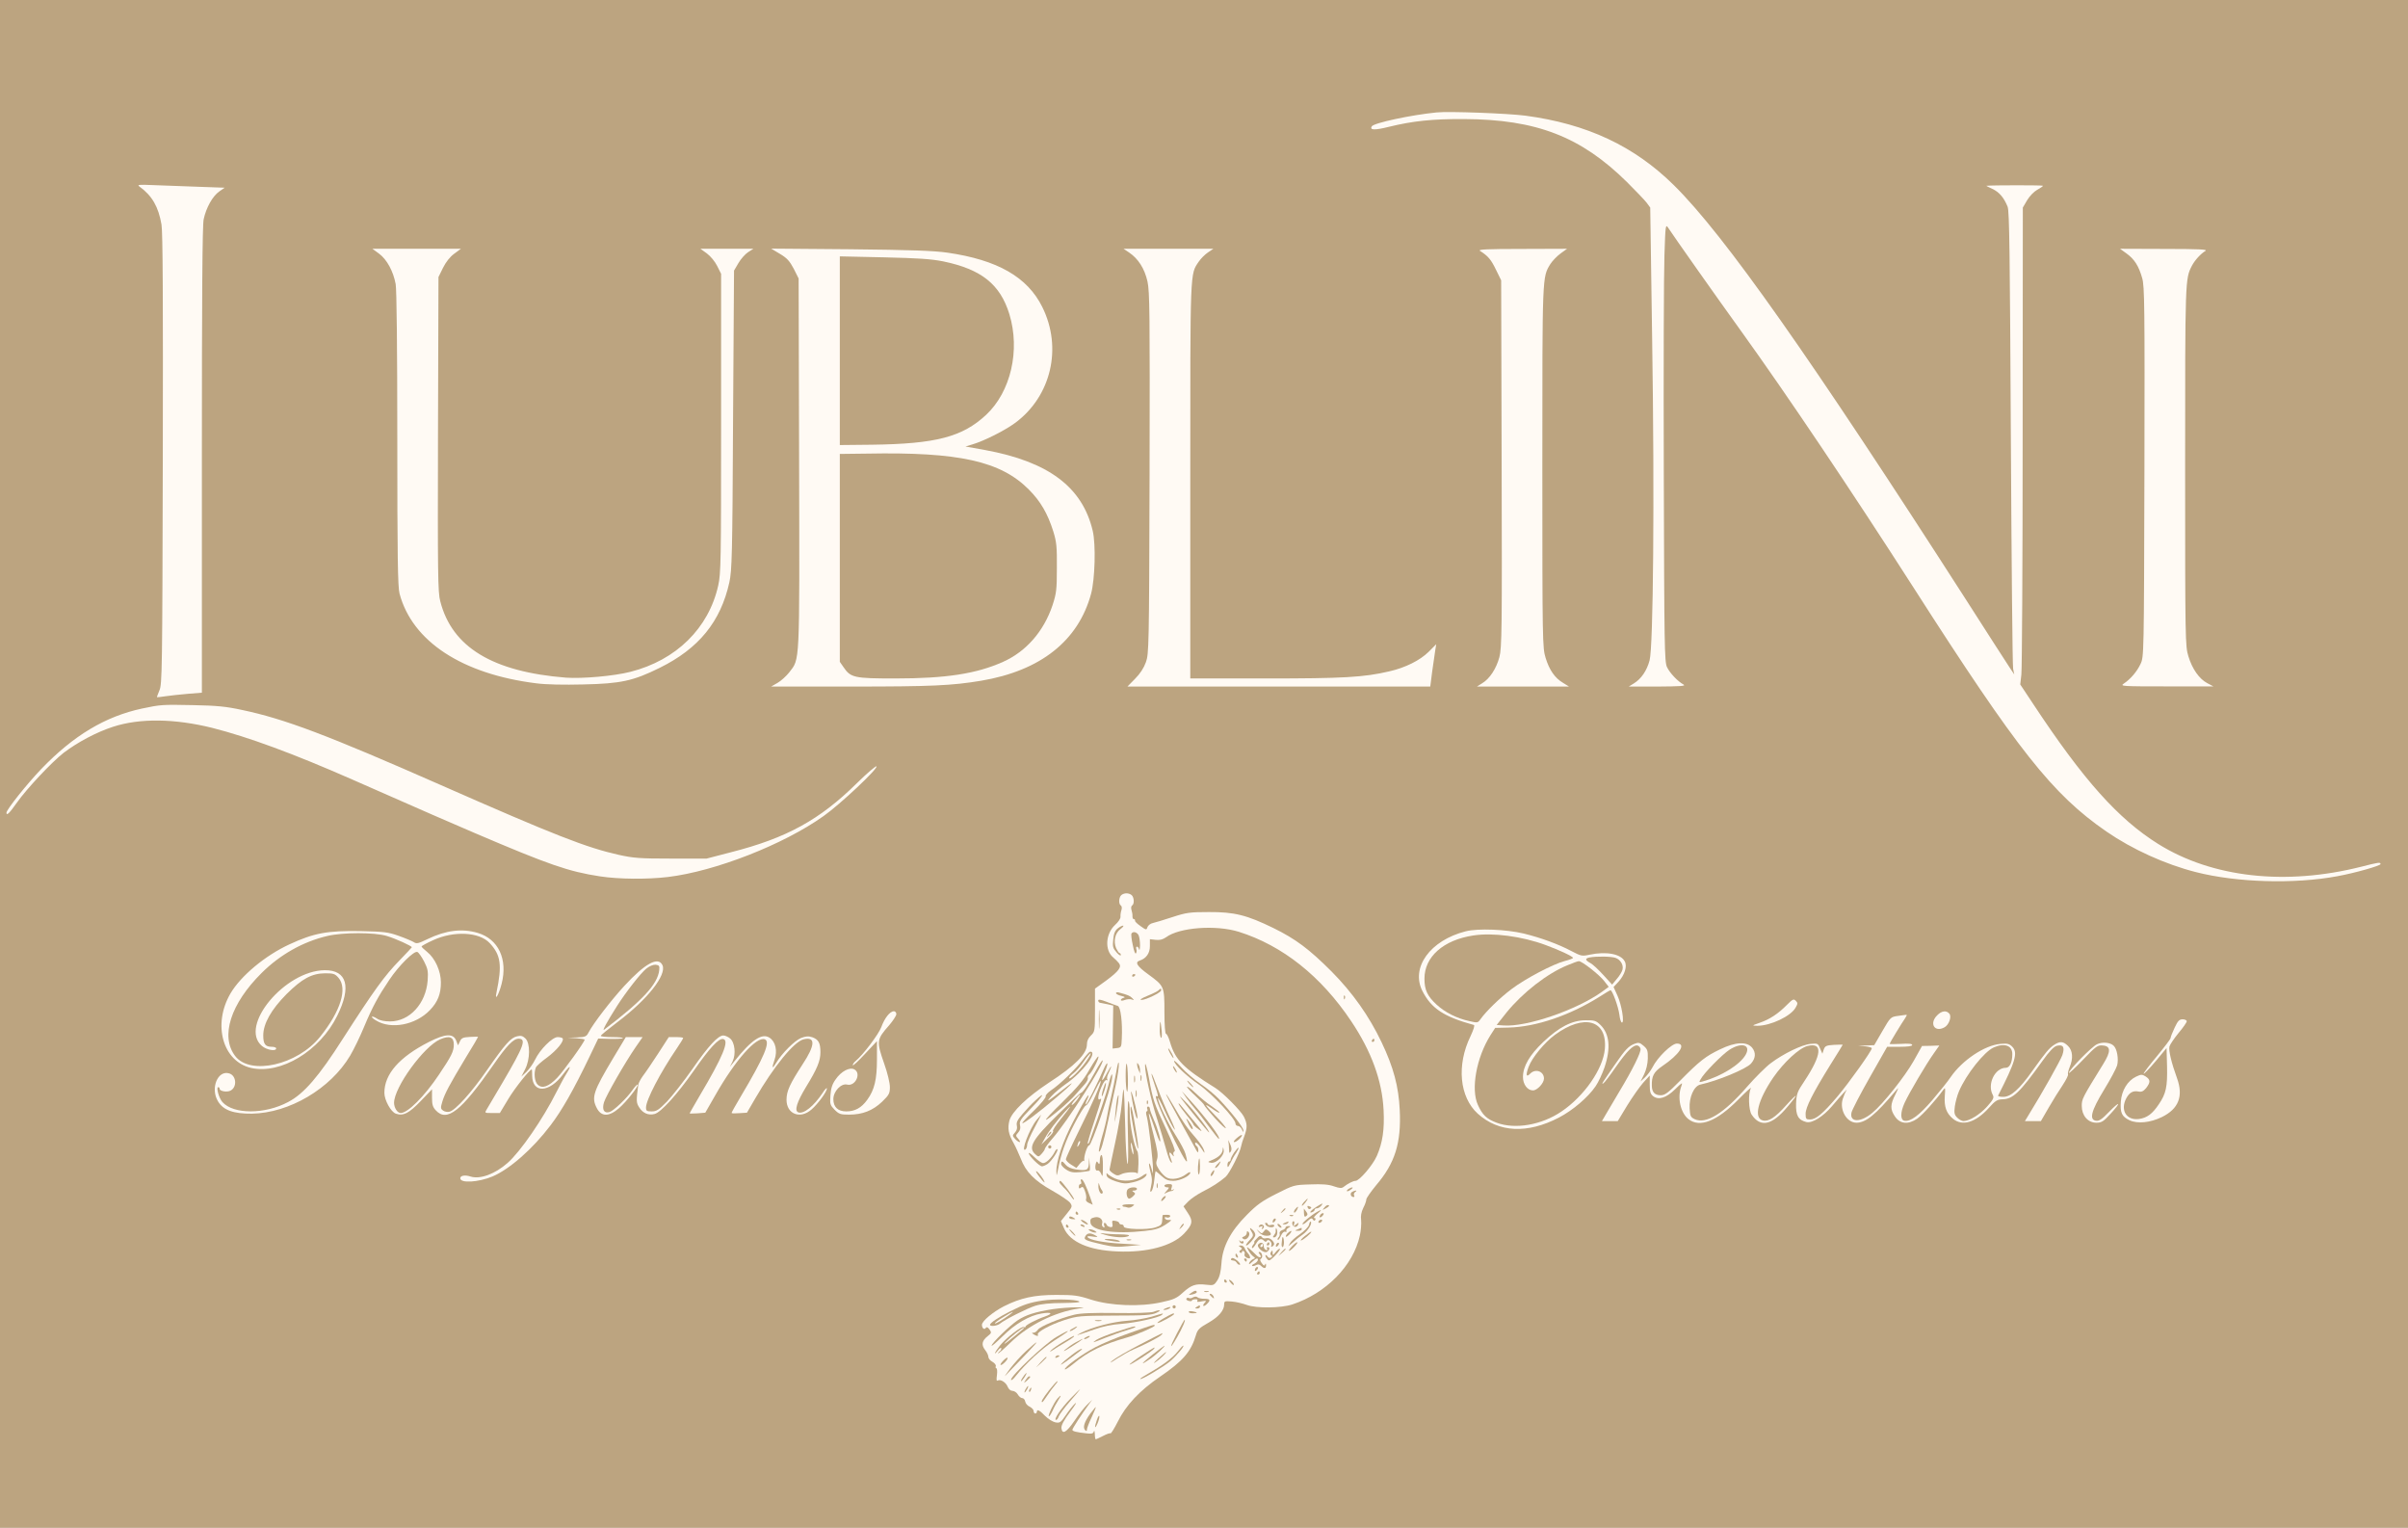 <?xml version="1.0" encoding="UTF-8"?> <svg xmlns="http://www.w3.org/2000/svg" width="1988" height="1261" viewBox="0 0 1988 1261" fill="none"><rect x="0" y="0" width="1988" height="1261" fill="#333333" stroke="none"/><g clip-path="url(#clip0_224_203)"><rect width="1988" height="1261" fill="#FFFAF4"></rect><path d="M0 682.667V1365.33H1024H2048V682.667V0.001H1024H0V682.667ZM1259.33 95.467C1310.27 102.267 1349.2 120.534 1382 152.934C1423.6 194.001 1494.4 294.667 1623.33 495.334C1640.67 522.401 1656.67 547.334 1658.93 550.667L1662.93 556.667L1662 552.001C1661.47 549.467 1660.67 463.601 1660.13 361.334C1659.33 209.201 1658.93 174.534 1657.47 170.667C1654.4 163.067 1650.53 158.534 1644.8 155.867C1641.73 154.534 1639.6 153.334 1640 153.334C1645.47 152.801 1686.67 152.801 1686.67 153.334C1686.67 153.734 1684.53 155.201 1681.87 156.667C1679.2 158.134 1675.6 161.867 1673.6 165.201L1670 171.334L1669.87 360.001C1669.87 463.734 1669.33 552.401 1668.8 556.801L1667.87 564.934L1678.4 580.801C1720 643.867 1748.8 676.001 1781.87 696.667C1826.4 724.401 1886.93 731.201 1949.6 715.334C1963.73 711.734 1965.33 711.467 1965.33 713.201C1965.33 714.534 1944.4 720.534 1929.73 723.201C1894.13 729.867 1846.53 728.401 1813.07 719.867C1787.73 713.467 1760.4 701.067 1738.93 686.267C1694.4 655.467 1666.27 620.001 1580 485.334C1528.53 405.067 1475.2 325.734 1437.47 273.334C1418.13 246.534 1382 195.334 1377.2 188.001C1375.07 184.801 1374.93 186.001 1374.13 210.667C1373.6 224.934 1373.33 306.267 1373.6 391.334C1374 532.534 1374.13 546.401 1376.27 550.667C1378.53 555.467 1385.2 562.534 1390 565.067C1392 566.267 1386.93 566.534 1368.67 566.667H1344.67L1348.8 564.134C1354.93 560.401 1359.6 553.601 1361.87 545.067C1364.93 533.334 1366 411.067 1364 281.334L1362.4 171.334L1359.47 167.334C1357.73 165.067 1350.4 157.467 1343.2 150.267C1305.2 112.801 1268.53 98.534 1208.67 98.267C1182.53 98.134 1166.27 99.867 1146.67 104.667C1134.93 107.601 1130.53 107.467 1132.53 104.267C1134.27 101.467 1164.67 94.934 1186 92.8C1196.27 91.734 1244.8 93.601 1259.33 95.467ZM163.067 154.134L185.467 154.934L181.067 158.001C175.6 161.734 170.133 171.467 168.133 181.067C167.067 186.001 166.667 244.667 166.667 379.867V571.734L155.067 572.667C148.533 573.201 140.4 574.134 136.667 574.667C133.067 575.201 129.867 575.601 129.6 575.467C129.467 575.201 130.4 572.801 131.6 569.867C133.867 564.934 134 553.067 134.4 379.334C134.667 249.201 134.4 191.467 133.333 185.334C130.8 170.667 125.6 161.601 115.333 154.134C112.933 152.401 114.133 152.267 126.667 152.801C134.4 153.067 150.8 153.734 163.067 154.134ZM374.933 209.467C371.467 212.001 368.133 216.267 365.733 221.067L362 228.667L361.6 358.401C361.333 473.467 361.467 489.067 363.467 496.267C373.2 534.267 406.8 554.534 467.333 559.334C481.067 560.267 506.8 558.001 520.4 554.534C558.267 544.934 585.067 518.534 592.933 483.334C595.2 473.601 595.333 462.534 595.333 349.334V226.001L592.133 219.601C590.267 215.867 586.667 211.467 583.6 209.201L578.267 205.334H600.133H622L617.6 208.134C615.2 209.734 611.6 213.734 609.6 217.201L606 223.334L605.2 346.667C604.667 458.534 604.267 470.934 602.133 480.667C594.933 513.201 576.8 535.334 544.667 551.201C522.8 562.001 512.667 564.267 481.467 564.934C465.6 565.334 450.8 565.067 442.8 564.001C381.6 556.401 340.4 529.467 329.867 490.001C328.4 484.667 328 459.067 328 362.534C328 286.534 327.467 239.067 326.667 234.534C324.667 223.734 319.333 214.134 313.067 209.467L307.467 205.334H344H380.533L374.933 209.467ZM782.133 208.534C823.6 214.534 848.267 228.667 860.533 253.467C877.2 287.067 867.867 326.934 838.267 348.934C829.6 355.334 812.667 363.867 802.8 366.801L797.067 368.534L813.333 371.467C865.6 381.067 893.6 402.001 902.133 438.134C904.8 449.467 904 477.867 900.8 490.001C890.267 528.934 859.067 553.601 810 561.867C786 565.867 769.2 566.667 703.467 566.667H636.667L642 563.601C644.8 562.001 649.2 558.001 651.6 554.934C660.4 543.334 660.133 551.334 659.733 382.534L659.333 229.867L655.333 221.867C652 215.601 649.867 213.067 644 209.601L636.667 205.201L702 205.734C752.267 206.267 770.8 206.934 782.133 208.534ZM997.2 208.401C994.8 210.001 991.333 213.467 989.733 215.867C982.4 226.667 982.667 220.534 982.667 396.934V560.001H1045.07C1108.93 560.001 1125.87 559.067 1146.93 554.134C1160.4 551.067 1172.27 545.067 1179.47 538.001L1185.73 531.734L1184.93 536.667C1184.53 539.334 1183.33 547.201 1182.4 554.134L1180.8 566.667H1055.73H930.8L937.067 560.267C941.2 556.134 944.267 551.467 946 546.667C948.533 539.601 948.667 534.801 949.067 390.667C949.333 258.134 949.2 240.934 947.333 232.267C944.933 221.734 939.733 213.467 932.133 208.401L927.6 205.334H964.667H1001.73L997.2 208.401ZM1288.4 209.201C1285.47 211.334 1281.73 215.201 1280 217.867C1273.2 228.934 1273.33 225.867 1273.33 385.467C1273.33 529.734 1273.47 534.667 1276 542.934C1279.07 552.934 1283.6 559.601 1290.4 563.601L1295.33 566.667H1257.33H1219.33L1223.6 564.001C1229.87 560.267 1235.33 551.867 1237.87 542.401C1239.87 534.801 1240.13 520.267 1239.73 382.667L1239.33 231.334L1234.93 222.401C1230.93 214.134 1228.53 211.334 1221.87 207.067C1219.87 205.867 1227.2 205.467 1256.53 205.467L1293.73 205.334L1288.4 209.201ZM1820.8 207.067C1816.8 209.467 1812 214.801 1809.6 219.334C1804 230.267 1804 230.001 1804 384.801C1804 529.067 1804.13 533.334 1806.67 541.601C1809.87 552.267 1815.73 560.401 1822.27 563.867L1827.33 566.534H1788.67C1752 566.534 1750.13 566.401 1753.33 564.267C1759.07 560.401 1764.27 554.267 1767.2 548.001C1770 542.001 1770 541.201 1770.4 389.467C1770.67 252.534 1770.53 236.134 1768.53 229.467C1765.73 219.601 1762.13 213.867 1755.6 209.201L1750.27 205.334L1786.8 205.467C1815.6 205.467 1822.8 205.867 1820.8 207.067ZM199.867 586.001C234.8 593.334 269.867 606.534 364 648.001C458.133 689.467 484.133 699.601 510.933 705.601C523.067 708.267 528.267 708.667 554 708.667H583.333L603.333 703.467C649.467 691.734 676.8 676.667 707.6 646.267C715.867 638.134 723.067 632.001 723.6 632.534C725.2 634.134 693.867 663.734 679.867 673.601C646.933 697.067 590.4 719.201 551.333 723.867C534.533 725.867 511.067 725.734 495.333 723.334C469.333 719.334 453.467 713.867 392 687.601C370.4 678.401 354 671.201 290.667 643.334C242.133 622.001 205.2 608.401 175.333 600.801C144.133 593.067 115.467 592.667 93.333 599.867C79.733 604.267 64.133 612.534 52.4 621.467C42.533 629.201 22.133 650.934 14 662.401C7.733 671.334 5.333 673.601 5.333 670.801C5.333 668.267 22.267 647.067 34 634.801C60.8 606.934 86.933 591.334 117.333 584.801C132.667 581.601 133.733 581.467 159.333 582.001C178.933 582.401 186.4 583.067 199.867 586.001ZM934.4 738.934C936.4 740.934 936.533 746.267 934.667 747.334C933.867 747.867 933.6 749.467 934.133 751.067C934.667 752.667 935.067 755.067 934.933 756.267C934.933 757.601 935.333 758.667 936.133 758.667C936.8 758.667 937.2 759.201 937.067 759.867C936.8 760.534 938.933 762.534 941.6 764.401C946.267 767.734 946.533 767.734 947.333 765.201C947.867 763.867 949.733 762.267 951.733 761.867C953.733 761.467 961.067 759.201 968 756.934C979.467 753.201 982.267 752.801 998 752.801C1019.07 752.667 1029.47 755.334 1051.33 766.001C1069.73 775.067 1080.8 783.334 1099.33 801.867C1116.53 819.201 1130.27 838.534 1140.67 860.401C1150.4 880.801 1154.67 896.667 1155.6 916.134C1156.93 943.334 1151.73 960.001 1136.13 978.267C1131.73 983.601 1128 988.934 1128 990.001C1128 991.201 1126.93 994.267 1125.47 997.067C1123.87 1000.4 1123.2 1003.73 1123.73 1007.2C1124 1010 1123.6 1015.73 1122.67 1019.87C1117.2 1044.67 1094.8 1067.47 1066.93 1076.67C1057.47 1079.73 1037.33 1080 1029.33 1077.07C1026 1075.87 1020.53 1074.53 1017.07 1074.27C1011.2 1073.73 1010.67 1073.87 1010.67 1076.53C1010.67 1081.6 1006.13 1086.93 997.467 1091.87C990.133 1096 988.667 1097.47 987.333 1102C983.333 1115.6 976.533 1123.47 957.733 1136.27C940.933 1147.73 929.6 1159.73 922.8 1173.47C919.867 1179.2 917.2 1183.47 916.8 1183.07C916.4 1182.67 913.733 1183.6 910.667 1185.2C907.733 1186.67 904.933 1188 904.667 1188C904.267 1188 903.867 1186 903.867 1183.6C903.733 1181.33 903.467 1180.27 903.067 1181.47C902.667 1183.2 901.333 1183.6 896.933 1183.07C888.4 1182.13 885.333 1181.33 885.333 1180.13C885.333 1179.07 893.2 1166.93 898.8 1159.33L901.733 1155.33L897.6 1159.33C895.333 1161.47 890.533 1167.47 887.067 1172.67C880.4 1182.4 876.933 1184.4 876.267 1178.67C876.133 1176.4 878.267 1172.27 883.467 1165.33C887.6 1159.87 889.467 1156.8 887.467 1158.53C885.6 1160.27 882.133 1164.67 879.733 1168.27C875.733 1174.13 874.933 1174.67 871.333 1174C869.2 1173.6 865.333 1171.2 862.8 1168.67C858.4 1164 856 1162.8 856 1165.33C856 1166 855.467 1166.67 854.667 1166.67C854 1166.67 853.333 1165.73 853.333 1164.67C853.333 1163.47 851.867 1162 850.133 1161.07C848.267 1160.27 846.667 1158.4 846.4 1156.8C846.133 1155.33 845.067 1154 844 1154C842.933 1154 841.2 1152.67 840.267 1150.93C839.333 1149.33 837.333 1148 835.867 1148C834.4 1148 832.8 1146.67 832 1144.8C830.667 1141.07 826 1138.13 823.733 1139.47C822.667 1140.13 822.533 1138.8 823.067 1134.93C823.467 1131.87 823.2 1129.33 822.533 1129.33C822 1129.33 821.733 1128.53 822.133 1127.6C822.4 1126.67 821.2 1125.07 819.333 1124C817.467 1123.07 816 1121.2 816 1120C816 1118.67 814.8 1116.13 813.2 1114.13C810 1110 810.667 1106.53 815.467 1102.8C818.667 1100.27 818.667 1099.87 816.933 1097.33C815.6 1095.47 814.667 1095.07 814 1095.87C812.8 1098 810.667 1096.4 810.667 1093.47C810.667 1090.4 819.733 1082.93 828.667 1078.27C842.667 1071.2 854 1068.8 872 1068.8C886.8 1068.8 890 1069.2 900.667 1072.67C916.933 1077.87 941.467 1078.8 959.067 1074.8C969.067 1072.67 971.6 1071.47 976.667 1066.8C983.467 1060.67 987.067 1059.33 995.867 1060.4C1001.73 1061.07 1002.27 1060.93 1004.93 1056.93C1006.93 1053.87 1007.87 1049.87 1008.4 1042.93C1009.2 1029.07 1015.87 1016.27 1029.33 1002.8C1037.6 994.401 1041.87 991.334 1053.73 985.334C1068 978.134 1068.27 978.001 1081.73 977.601C1091.6 977.201 1096.93 977.601 1101.33 979.201C1106 980.801 1107.73 980.934 1109.33 979.601C1112.67 976.934 1117.2 974.667 1119.07 974.667C1122.27 974.667 1133.33 961.734 1136.67 954.134C1141.47 943.201 1143.07 932.267 1142.27 916.267C1141.07 892.001 1132.27 867.867 1115.47 842.801C1090.67 805.734 1058.8 780.401 1022.67 769.067C1003.73 763.201 973.6 765.467 962.667 773.601C960 775.467 957.467 776.134 954.133 775.734L949.333 775.201V780.934C949.333 786.801 946.267 791.067 941.067 792.801C936.667 794.134 938.533 797.334 947.867 804.134C961.2 813.867 961.333 814.001 961.333 835.334C961.333 846.001 961.867 853.334 962.667 853.334C963.333 853.334 964.8 856.267 965.867 859.867C970.267 874.934 976.8 881.467 1003.6 898.134C1009.73 902.001 1024.27 916.667 1026.8 921.467C1029.87 927.467 1029.87 930.801 1027.2 938.001C1026 940.934 1024.93 944.534 1024.67 946.001C1023.87 951.201 1014.93 968.667 1011.87 971.334C1006.53 975.867 1000.8 979.601 992.533 983.734C988.267 986.001 982.933 989.601 980.933 991.734L977.067 995.734L980.667 1001.2C985.2 1007.87 984.533 1010.8 977.467 1018.27C967.733 1028.4 946.933 1034 922.667 1032.93C899.067 1032 883.467 1025.2 878.4 1013.73L875.867 1007.87L880.667 1001.87C885.2 996.267 885.467 995.734 883.6 992.934C882.533 991.334 875.867 986.801 868.8 982.801C854 974.534 846.8 967.201 842.667 956.134C841.067 952.267 838.533 946.534 836.8 943.467C832.533 936.001 831.733 931.467 833.333 924.934C835.333 917.601 848 905.467 866 893.601C887.6 879.601 897.333 869.734 897.333 862.134C897.333 859.201 898.4 856.801 900.667 854.667C903.867 851.601 904 850.934 904 833.734V816.001L913.067 809.467C923.733 801.601 926.267 798.134 923.733 794.934C922.8 793.734 920.667 791.601 919.067 790.267C911.867 784.401 912.667 770.667 920.667 763.334C923.2 761.067 925.2 758.134 925.067 756.667C924.933 755.201 925.333 752.667 925.867 751.067C926.4 749.467 926.133 747.867 925.333 747.334C923.467 746.267 923.6 740.934 925.6 738.934C926.533 738.001 928.4 737.334 930 737.334C931.6 737.334 933.467 738.001 934.4 738.934ZM1258 770.534C1272.13 774.001 1286.67 779.334 1297.2 784.934C1305.33 789.201 1306.13 789.334 1312.27 788.001C1326.13 785.067 1338.13 787.334 1341.33 793.467C1343.6 797.467 1341.33 804.667 1336.13 810.401L1332.13 814.667L1335.33 821.734C1338.8 829.334 1341.2 844.001 1339.07 844.001C1338.27 844.001 1337.33 841.067 1336.93 837.467C1336.13 831.201 1331.2 817.334 1329.6 817.334C1329.2 817.334 1325.33 819.601 1320.8 822.534C1296 838.134 1268.13 847.601 1245.47 848.134L1234.4 848.401L1230.53 854.401C1218.93 872.801 1214.13 898.934 1220.13 912.001C1223.87 920.267 1227.33 923.601 1235.6 926.667C1250.8 932.401 1272.8 928.534 1289.07 917.467C1307.87 904.801 1323.47 882.267 1324.93 865.867C1327.07 841.867 1307.87 836.401 1283.73 854.134C1275.07 860.534 1264.93 872.801 1262 880.534C1259.47 887.334 1260 889.601 1263.33 886.134C1267.73 881.734 1274.67 884.267 1274.67 890.267C1274.67 894.001 1269.07 900.001 1265.6 900.001C1261.07 900.001 1257.33 895.067 1257.33 888.934C1257.33 880.134 1262.8 870.801 1274 860.134C1287.07 847.734 1297.87 842.134 1308.93 842.134C1316.27 842.001 1317.6 842.401 1321.2 845.867C1328.8 853.201 1330 865.067 1324.67 880.934C1322.8 886.401 1319.47 893.467 1317.33 896.534C1311.07 905.734 1298.53 916.401 1287.07 922.401C1260.93 936.001 1237.33 934.801 1220 919.201C1204.93 905.467 1202.4 879.201 1214 855.334C1216.53 849.867 1217.73 846.267 1216.8 846.001C1192 839.201 1181.73 832.401 1174.4 818.134C1164.4 798.667 1180.67 776.134 1210.13 768.667C1220.27 766.134 1243.47 767.067 1258 770.534ZM329.067 772.401C334.4 774.267 340 776.667 341.6 777.601C343.867 779.201 345.333 778.801 353.067 775.067C368 767.867 381.467 766.134 394.4 770.001C411.467 775.067 419.333 791.734 414.133 812.001C411.867 820.934 408.267 827.067 409.867 819.334C414.667 796.401 413.467 788.267 404.267 778.401C395.733 769.201 374.667 768.134 357.6 776.001C352.267 778.401 348 780.801 348 781.201C348 781.601 350 783.601 352.533 785.601C359.2 790.934 364 801.467 364 810.934C364 820.534 361.333 827.067 354.933 833.734C343.2 846.001 322.933 849.867 310.667 842.401C308.267 841.067 306.667 839.601 307.067 839.201C307.467 838.801 309.333 839.467 311.333 840.801C313.467 842.267 317.467 843.067 322 843.067C338.133 843.067 351.6 828.401 353.067 809.334C353.6 801.734 353.2 799.601 350.133 793.601C348.133 789.734 345.6 786.134 344.533 785.734C341.733 784.667 329.333 796.934 321.467 808.667C312.133 822.534 307.467 831.067 300.667 847.334C297.333 855.467 292.133 866.134 289.067 871.334C272.8 898.667 238.8 918.667 208 919.201C192.8 919.334 184.4 916.401 180 909.067C173.467 898.401 179.733 882.934 189.333 886.001C195.2 887.867 195.867 897.201 190.4 900.134C187.467 901.734 181.333 900.667 181.333 898.667C181.333 897.867 180.8 897.334 180.133 897.334C178.267 897.334 180.8 906.534 183.6 909.601C192.667 919.867 218.667 919.867 237.867 909.601C250.933 902.801 263.2 888.534 283.333 856.934C308.8 817.334 317.6 805.201 329.733 792.801C335.333 787.067 340 782.001 340 781.867C340 780.801 326.533 774.667 319.333 772.534C309.067 769.467 283.333 769.467 270.267 772.534C250.267 777.201 231.333 787.867 216.133 802.934C190.4 828.401 181.733 855.334 194.133 871.601C206.533 887.867 245.6 879.067 264.267 855.734C281.2 834.667 287.067 815.867 279.467 807.067C276.533 803.734 275.333 803.334 268.4 803.334C257.333 803.467 249.467 807.734 236.533 820.534C223.867 833.334 217.333 844.934 217.333 854.667C217.333 861.734 219.067 864.001 224.267 864.001C226.267 864.001 228 864.534 228 865.334C228 868.001 220.133 866.667 216.267 863.334C196.933 847.067 235.2 801.067 268.133 800.801C286.533 800.667 290.267 814.534 278.4 838.401C264.133 867.467 231.867 886.934 207.333 881.467C183.867 876.134 175.333 845.601 190.267 820.001C198.8 805.467 218.933 788.667 238.933 779.467C259.067 770.134 270.267 768.001 298 768.534C316.933 768.934 320.4 769.334 329.067 772.401ZM546.933 796.667C550.533 804.667 534.533 824.934 510.133 843.334C502.4 849.201 496 854.401 496 854.934C496 855.601 500.267 856.001 505.6 856.001C510.8 856.001 514.667 856.401 514.267 856.934C513.733 857.334 508.933 857.601 503.6 857.467L493.867 857.201L486.667 872.267C473.733 899.201 464 916.401 454.533 928.801C439.733 948.401 420.667 965.067 406.533 971.067C394.933 975.867 380 976.801 380 972.534C380 970.267 383.867 969.601 388.4 971.067C396.267 973.601 408.667 969.067 419.067 959.867C429.6 950.667 448.4 923.334 459.333 901.467C462.133 896.001 465.733 889.201 467.6 886.267C472.4 878.667 470.667 878.934 464.8 886.801C453.467 902.001 439.6 902.667 439.333 887.867C439.333 885.067 439.2 882.667 439.067 882.667C437.333 882.667 425.2 897.867 419.733 906.934L412.667 918.667H406.267C400 918.667 400 918.667 401.867 915.601C402.8 914.001 408.933 903.734 415.333 892.801C432.533 863.467 434.8 857.334 428.133 857.334C423.867 857.334 418.4 862.934 407.333 878.934C380.8 917.067 369.067 926.401 359.867 916.534C357.333 913.867 356.667 911.734 356.667 906.134V899.067L347.333 908.801C337.6 918.934 332.933 921.334 326.8 919.201C322.667 917.734 317.333 908.001 317.333 902.001C317.333 886.534 329.6 872.534 354.133 860.001C367.6 853.201 374 852.801 376.533 858.667L378.133 862.801L379.733 859.467C380.933 856.801 382.267 856.134 387.867 855.867C391.6 855.601 394.667 855.601 394.667 855.867C394.667 856.134 390.267 863.734 384.8 872.534C371.067 895.334 367.2 902.534 365.2 909.201C363.6 914.401 363.733 915.201 365.867 916.667C367.067 917.601 369.467 918.001 371.067 917.601C376 916.401 389.333 901.601 402 883.334C416.933 861.867 421.733 856.401 426.933 855.334C430.133 854.534 431.6 855.067 433.867 857.201C437.867 861.334 437.733 874.401 433.467 882.667L430.4 888.667L434.667 884.667C436.933 882.401 440.133 878.001 441.733 874.667C445.733 866.267 456 856.001 460.4 856.001C462.267 856.001 464.133 856.534 464.533 857.067C465.867 859.334 459.733 866.801 451.733 872.801C447.067 876.134 442.933 879.867 442.4 881.067C440.533 885.734 441.333 892.934 444 895.334C447.733 898.801 452.933 896.934 460 889.601C465.333 884.001 482.667 860.001 482.667 858.134C482.667 857.734 479.467 857.201 475.733 856.934L468.667 856.534L476.267 856.267C483.2 856.001 484.133 855.601 485.867 852.267C489.733 844.801 504.533 825.601 515.333 813.867C532.667 795.067 543.467 789.201 546.933 796.667ZM1482.53 831.467C1478.8 838.667 1461.73 846.667 1450.8 846.667C1446.13 846.534 1446.13 846.534 1452.93 844.134C1461.07 841.334 1468.13 836.667 1475.33 829.334C1480 824.667 1480.8 824.267 1482.53 826.001C1484.27 827.734 1484.27 828.401 1482.53 831.467ZM740 837.067C740 838.267 737.333 842.401 734.267 846.001C723.6 858.134 723.467 859.201 730 878.001C732.667 885.467 734.667 893.867 734.667 897.201C734.667 902.534 734 903.734 728.267 909.334C720.533 916.667 712.133 920.001 700.933 920.001C694 920.001 692.667 919.601 689.067 916.001C685.333 912.134 685.067 911.334 685.6 904.001C686 898.267 687.067 894.801 689.867 890.934C694.4 884.267 701.467 880.534 705.333 882.667C711.333 885.867 706.133 896.934 699.333 895.201C694.4 894.001 688 900.801 688 907.201C688 913.734 691.733 917.334 698.667 917.334C705.867 917.334 711.2 914.401 716 907.734C722 899.467 724 890.934 724 874.134V859.334L714 870.001C708.533 875.867 704.133 880.001 704 879.201C704 878.401 705.067 876.801 706.267 875.867C712.667 870.534 725.333 853.734 727.6 847.734C730.267 840.401 734.667 834.667 738 834.667C739.067 834.667 740 835.734 740 837.067ZM1609.33 836.667C1611.47 839.201 1608.93 846.134 1605.2 848.001C1597.07 852.401 1592.53 844.667 1599.33 838.001C1602.93 834.267 1606.93 833.734 1609.33 836.667ZM1572.93 840.267C1570.13 844.267 1560 860.934 1560 861.601C1560 861.867 1564.27 861.867 1569.33 861.601C1575.6 861.201 1578.67 861.467 1578.67 862.534C1578.67 863.467 1575.07 864.001 1568.4 864.001H1558L1543.6 889.334C1535.73 903.201 1528.93 916.267 1528.53 918.401C1526.93 926.534 1536 926.667 1545.73 918.534C1554.53 911.334 1572.53 888.667 1579.87 875.734L1586.8 863.334L1594 863.201L1601.07 862.934L1596.67 869.201C1590.27 878.134 1576.13 902.134 1572.4 910.267C1568.8 918.134 1568.8 924.401 1572.27 925.067C1577.2 926.001 1584.53 920.534 1595.2 908.134C1601.2 901.067 1608.13 892.534 1610.4 889.067C1620 875.067 1638.4 862.801 1651.47 861.601C1657.33 861.067 1658.8 861.467 1661.33 864.001C1666.13 868.801 1663.87 876.401 1649.6 904.267C1649.33 904.934 1651.33 905.334 1653.87 905.334C1660.13 905.334 1667.2 899.067 1678 883.734C1688.67 868.801 1691.73 865.067 1695.87 862.401C1700.67 859.201 1703.47 859.467 1707.33 863.334C1711.2 867.067 1711.73 873.601 1708.67 880.801C1707.6 883.467 1706.93 886.134 1707.33 886.667C1707.73 887.334 1705.73 891.334 1702.93 895.601C1700 899.867 1694.8 908.267 1691.33 914.267L1684.93 925.334H1678.4H1671.73L1674.4 920.934C1686.27 901.734 1701.07 875.334 1702.67 870.801C1704.8 864.267 1703.33 861.867 1698 863.201C1695.6 863.867 1691.87 867.734 1686.27 875.601C1667.33 902.001 1661.87 907.067 1653.33 907.334C1648.93 907.467 1647.33 908.401 1642 914.401C1631.07 926.534 1620 929.867 1612.27 923.334C1606.8 918.801 1604.93 913.334 1605.6 904.401C1606.13 897.867 1606 897.201 1604.4 899.467C1598.13 908.134 1587.2 920.267 1582.8 923.334C1575.47 928.401 1568.53 927.734 1564.4 921.467C1560.4 915.601 1560.53 911.601 1564.8 903.334C1567.6 897.601 1567.73 897.067 1565.33 900.001C1548.4 920.134 1540.4 926.667 1532.67 926.667C1524.53 926.667 1518.53 916.001 1521.33 907.067C1522.27 904.267 1523.6 901.067 1524.4 900.001C1526 897.601 1520.53 903.467 1512.53 912.934C1505.2 921.601 1496 927.334 1491.33 926.134C1484.53 924.401 1482.53 920.667 1482.8 910.934C1483.2 902.667 1483.73 901.201 1489.73 892.267C1504.13 870.534 1505.07 860.134 1492.27 863.334C1485.33 865.067 1472.8 876.667 1464 889.334C1451.2 908.134 1447.6 922.801 1455.33 924.801C1460 926.001 1465.6 922.401 1474.53 912.401C1484.4 901.467 1485.33 902.134 1475.87 913.334C1463.07 928.801 1453.47 930.934 1446.13 920.001C1443.6 916.134 1443.2 902.667 1445.47 898.267C1446.4 896.667 1441.73 900.801 1435.2 907.467C1417.47 925.467 1403.33 931.067 1394 923.734C1387.33 918.534 1384.53 905.734 1388.13 896.401C1389.33 893.067 1388.8 893.334 1382.93 899.067C1375.6 906.267 1369.2 908.267 1364.67 904.667C1362.53 902.934 1362 900.934 1362 895.201V887.734L1356.53 893.734C1353.6 897.067 1347.6 905.601 1343.33 912.534L1335.6 925.334H1329.07H1322.53L1326.27 918.934C1328.27 915.467 1333.2 907.201 1337.07 900.667C1347.6 883.201 1354.93 868.534 1354.4 865.734C1354.13 864.401 1353.07 863.201 1351.87 862.934C1348.4 862.267 1343.2 867.467 1334 880.667C1329.2 887.601 1324.67 893.601 1323.73 894.134C1321.73 895.334 1322.67 894.001 1332.8 879.334C1342 866.001 1344.4 863.467 1349.6 861.467C1352.67 860.267 1353.87 860.534 1356.93 863.201C1360.13 866.001 1360.53 867.201 1360.4 873.734C1360.27 878.267 1359.07 883.201 1357.33 886.801L1354.4 892.667L1358 889.334C1360 887.467 1362.8 883.734 1364.27 880.934C1368.4 872.667 1380.13 861.334 1384.4 861.334C1392.4 861.334 1386.67 870.267 1372.27 880.001C1365.33 884.801 1363.47 888.134 1363.73 896.401C1363.87 901.601 1366.27 904.001 1371.07 904.001C1374.53 904.001 1377.2 902.001 1387.2 891.867C1403.07 875.734 1408.27 871.734 1420 866.134C1432.93 859.867 1442.27 859.467 1446.67 864.934C1449.73 868.934 1449.47 873.467 1445.6 877.867C1441.73 882.267 1418 892.134 1403.73 895.201C1398.53 896.401 1394.4 905.601 1394.93 914.934C1395.33 921.201 1395.73 922.134 1399.07 923.734C1408.4 928.134 1423.2 919.067 1442.4 896.934C1449.2 889.201 1458 880.401 1462 877.467C1472.27 869.734 1487.6 862.267 1494.8 861.601C1500.67 861.067 1500.93 861.201 1502.67 865.467L1504.53 869.734L1505.6 866.401C1506.67 863.334 1507.6 862.801 1514.13 862.401C1518.13 862.267 1521.33 862.134 1521.33 862.267C1521.33 862.401 1516.8 869.867 1511.07 878.934C1496.53 902.401 1490.67 914.001 1490.67 919.334C1490.67 923.467 1491.07 924.001 1494.27 924.001C1499.2 924.001 1504.8 919.334 1516.93 905.067C1526.8 893.334 1545.33 867.334 1545.33 865.201C1545.33 864.667 1542.8 863.867 1539.73 863.601L1534 863.067L1540.67 862.934L1547.33 862.667L1554.13 850.934C1560.67 839.601 1560.93 839.334 1566.8 838.534C1570 838.134 1573.2 837.601 1573.87 837.601C1574.53 837.467 1574 838.667 1572.93 840.267ZM1805.33 842.934C1805.33 843.867 1802.27 848.267 1798.53 852.667C1794.93 857.067 1791.6 862.001 1791.07 863.734C1790.27 867.067 1792.67 877.201 1797.33 890.001C1802.67 904.801 1798.67 915.201 1784.8 922.001C1775.2 926.667 1764.67 927.734 1758.13 924.667C1751.73 921.601 1750.27 918.534 1750.93 909.201C1751.6 900.001 1756.53 892.001 1763.47 888.667C1767.73 886.667 1768.4 886.667 1771.47 888.534C1775.47 891.201 1775.47 893.201 1771.87 898.001C1769.6 900.667 1768.13 901.467 1765.47 900.934C1760.93 900.001 1757.87 901.867 1755.33 906.667C1750.27 916.401 1755.6 924.934 1765.87 923.601C1772.53 922.667 1776.93 919.467 1782.27 911.467C1788.27 902.667 1789.47 897.067 1789.07 879.867L1788.67 865.067L1779.6 876.001C1774.53 882.001 1770.13 886.534 1769.73 886.267C1769.47 885.867 1774.27 879.467 1780.53 872.001C1786.8 864.401 1792 857.601 1792 856.801C1792 856.001 1793.47 852.134 1795.33 848.267C1798 842.534 1799.2 841.334 1802 841.334C1803.87 841.334 1805.33 842.134 1805.33 842.934ZM602.667 857.067C606.667 860.267 607.733 870.001 604.8 876.134L602.533 880.667L606.267 876.001C620.4 858.267 629.067 852.401 635.333 856.534C640.267 859.734 642 867.334 639.467 874.667C636.933 882.001 637.467 882.801 640.933 877.067C645.733 869.201 655.867 859.067 661.2 856.801C665.333 855.201 667.467 855.067 670.667 856.134C675.733 858.001 677.333 860.801 677.333 868.534C677.333 875.601 674.667 882.134 665.333 897.334C657.867 909.734 655.6 916.801 659.067 918.134C663.467 919.734 671.867 913.067 679.2 902.001C681.067 899.067 682.667 897.467 682.667 898.401C682.667 901.067 675.333 911.067 670 915.734C660.667 924.001 649.333 919.601 649.333 907.734C649.333 900.534 652.133 894.667 662.4 878.801C673.2 862.534 673.467 855.334 663.333 857.867C655.467 859.867 638.8 880.267 623.333 906.934L616.667 918.401L610.267 918.801C606.8 919.067 604 919.067 604 918.534C604 918.134 607.333 912.134 611.467 905.201C631.067 872.267 636.267 859.734 631.467 857.867C624.533 855.201 607.067 874.934 590.533 904.001L582.267 918.401L575.733 918.934C572.267 919.067 569.333 919.201 569.333 918.934C569.333 918.667 573.2 912.134 577.733 904.267C596.667 872.401 602.4 858.667 597.067 857.601C593.333 856.801 585.867 864.934 572.8 883.734C559.467 902.801 545.6 918.267 540.4 919.467C535.333 920.801 530.8 918.801 527.867 914.267C525.2 910.134 525.2 909.067 526.933 895.334C527.2 893.867 528.933 890.534 530.8 888.001C532.8 885.467 538.4 877.201 543.333 869.601L552.133 856.001H558.133C561.333 856.001 564 856.267 564 856.801C564 857.201 561.733 860.934 558.933 865.067C544.933 885.601 533.333 908.001 533.333 914.134C533.333 916.934 534 917.334 538 917.334C542 917.334 543.867 916.134 550.667 909.201C554.933 904.667 564.4 892.667 571.6 882.401C584.933 863.201 592.8 854.667 597.2 854.667C598.533 854.667 601.067 855.734 602.667 857.067ZM524.8 864.267C516.133 876.801 500.533 904.001 498.667 909.734C496.8 915.867 498.667 919.201 503.2 917.867C506.667 916.801 517.6 906.401 522.267 899.601C524.133 896.934 526 894.934 526.4 895.201C527.467 896.267 517.467 909.067 511.067 914.667C502.8 921.867 496.4 921.867 492.667 914.534C488.133 905.734 489.733 900.934 506.4 873.067L516.667 856.001H523.6H530.533L524.8 864.267ZM1745.07 863.201C1747.87 865.867 1749.2 874.267 1747.87 879.334C1747.2 881.734 1742.4 890.801 1737.07 899.467C1726.4 916.934 1724.53 924.267 1730.53 925.067C1732.8 925.467 1735.47 923.734 1740.93 918.001C1750.27 908.401 1751.6 909.334 1742.53 919.201C1736.53 925.734 1735.07 926.667 1730.67 926.667C1723.73 926.667 1718.67 920.801 1718.67 912.801C1718.67 907.067 1718.93 906.534 1736.53 878.001C1742.8 867.867 1742.67 863.467 1736.13 862.934C1731.87 862.534 1730.53 863.334 1719.73 874.667C1713.33 881.334 1708 886.267 1708 885.601C1708 883.201 1727.2 863.601 1731.33 861.867C1735.73 859.734 1742.4 860.401 1745.07 863.201Z" fill="#BCA480"></path><path d="M693.332 289.467V367.334L719.599 367.067C772.665 366.401 794.532 360.667 814.132 342.401C834.532 323.334 842.399 289.067 833.332 259.334C825.732 234.667 810.265 222.267 778.665 215.734C768.665 213.734 758.132 213.067 729.732 212.401L693.332 211.601V289.467Z" fill="#BCA480"></path><path d="M715.732 374.4L693.332 374.667V460.533V546.267L696.399 550.667C702.265 559.333 705.065 560 738.932 560C780.932 560 806.132 556.133 828.132 546.267C847.199 537.733 861.732 521.067 868.932 499.6C872.132 489.733 872.532 486.8 872.532 468.667C872.665 451.333 872.265 447.333 869.599 438.667C864.932 423.867 859.065 413.733 849.332 404C826.132 380.667 791.732 372.933 715.732 374.4Z" fill="#BCA480"></path><path d="M922.669 766.401C920.535 768.134 919.469 770.668 919.069 775.468C918.402 781.334 918.802 782.668 921.869 786.134C923.735 788.268 925.335 789.201 925.335 788.268C925.335 787.468 924.935 786.668 924.269 786.668C923.735 786.668 922.535 784.801 921.469 782.668C919.069 776.934 920.535 770.134 925.069 766.801C927.069 765.334 928.002 764.001 927.202 764.001C926.269 764.001 924.269 765.068 922.669 766.401Z" fill="#BCA480"></path><path d="M934.133 770.534C933.733 771.067 934.133 775.467 935.199 780C936.133 785.067 937.333 787.867 937.866 786.8C938.399 786 938.533 784.4 938.133 783.334C937.733 782.267 937.999 781.334 938.666 781.334C939.333 781.334 940.133 782.4 940.399 783.6C940.799 784.934 941.066 783.467 941.199 780.267C941.199 777.067 940.666 773.334 939.999 771.867C938.533 769.2 935.333 768.534 934.133 770.534Z" fill="#BCA480"></path><path d="M934.668 805.466C934.668 806.133 935.335 806.4 936.001 806C936.801 805.6 937.335 804.933 937.335 804.533C937.335 804.266 936.801 804 936.001 804C935.335 804 934.668 804.666 934.668 805.466Z" fill="#BCA480"></path><path d="M956.401 817.467C955.734 818.134 951.468 820.267 947.201 822.001C942.268 824.001 940.534 825.334 942.401 825.334C946.001 825.334 958.668 819.201 958.668 817.334C958.668 815.601 958.268 815.601 956.401 817.467Z" fill="#BCA480"></path><path d="M921.332 819.734C921.332 820.4 923.332 821.467 925.732 822C928.665 822.667 929.199 823.2 927.732 823.6C926.399 823.867 925.332 824.8 925.332 825.334C925.332 826.134 926.665 826.134 928.665 825.334C930.532 824.667 933.065 824.534 934.265 824.934C936.399 825.734 936.532 825.6 934.665 823.734C932.799 821.867 931.199 821.2 923.732 819.2C922.399 818.8 921.332 819.067 921.332 819.734Z" fill="#BCA480"></path><path d="M1109.47 823.468C1109.47 824.935 1109.87 825.335 1110.27 824.268C1110.67 823.335 1110.53 822.135 1110.13 821.735C1109.73 821.202 1109.33 822.002 1109.47 823.468Z" fill="#BCA480"></path><path d="M906.668 825.867C906.668 826.8 907.468 827.6 908.401 827.733C909.201 827.867 912.001 828.4 914.535 828.933L919.068 830L918.801 847.733L918.535 865.467L922.135 865.067C925.601 864.667 925.868 864.267 926.135 857.333C926.801 844 925.201 830.933 922.801 830.267C921.601 829.867 917.468 828.4 913.735 826.933C908.668 824.933 906.668 824.667 906.668 825.867Z" fill="#BCA480"></path><path d="M907.199 841.334C907.199 848.268 907.333 851.201 907.599 847.601C907.866 844.134 907.866 838.534 907.599 834.934C907.333 831.468 907.199 834.401 907.199 841.334Z" fill="#BCA480"></path><path d="M957.466 848.933C957.333 852.666 957.866 856.133 958.533 856.533C959.199 856.933 959.333 854.399 959.066 850.933C958.133 841.733 957.599 841.066 957.466 848.933Z" fill="#BCA480"></path><path d="M1132.67 858.667C1132.27 859.333 1132.54 860 1133.2 860C1134 860 1134.67 859.333 1134.67 858.667C1134.67 857.867 1134.4 857.333 1134.14 857.333C1133.74 857.333 1133.07 857.867 1132.67 858.667Z" fill="#BCA480"></path><path d="M965.999 869.334C967.199 871.467 968.399 873.334 968.799 873.334C969.065 873.334 968.532 871.467 967.332 869.334C966.132 867.067 964.932 865.334 964.532 865.334C964.265 865.334 964.799 867.067 965.999 869.334Z" fill="#BCA480"></path><path d="M894.267 874.267C888.8 881.734 874.8 895.334 867.6 900.001C864.933 901.867 862.933 904.134 863.333 904.934C863.6 905.867 859.467 910.934 854 916.267C848.533 921.467 844 926.267 844 926.934C844 928.401 857.867 918.001 872.4 905.601C885.867 894.267 889.467 889.867 877.6 899.334C865.333 909.067 862.667 910.667 868 904.801C870.533 902.001 876 897.467 880 894.667C894 884.934 906.8 868.001 900 868.001C899.467 868.001 896.8 870.801 894.267 874.267ZM896.4 876.534C891.333 883.601 882.667 892.001 882.667 889.734C882.667 889.067 884.4 887.201 886.4 885.734C888.4 884.267 892.133 880.001 894.667 876.267C897.2 872.401 899.867 869.334 900.4 869.334C901.067 869.334 899.2 872.534 896.4 876.534Z" fill="#BCA480"></path><path d="M899.335 882.934C894.535 891.601 889.335 897.734 876.268 910.534C859.601 926.801 859.335 928.801 875.601 915.201C880.135 911.334 885.868 906.001 888.268 903.068C890.668 900.268 894.001 896.534 895.735 894.668C897.335 892.801 898.401 890.668 898.135 889.734C897.735 888.934 898.401 887.468 899.601 886.534C902.001 884.401 908.135 872.001 906.668 872.001C906.135 872.001 902.801 876.934 899.335 882.934Z" fill="#BCA480"></path><path d="M904 884.934C898.133 895.467 893.867 901.867 892.267 902.134C891.733 902.134 883.467 910 873.867 919.467C852.133 940.8 848.533 947.067 854.667 952.667C857.333 955.067 857.467 955.067 860 952.267C861.467 950.667 862.667 948.8 862.667 948.134C862.667 947.467 865.6 943.467 869.2 939.334C881.2 925.6 912.267 877.2 910.267 875.2C910 874.8 907.067 879.2 904 884.934ZM889.2 907.867C887.467 910.134 885.6 912 884.933 912C884.267 912 885.467 910 887.6 907.6C892.267 902 893.333 902.267 889.2 907.867ZM876.133 923.2C871.6 928.667 868.667 933.334 869.333 933.6C870.133 933.867 868.267 936.4 865.2 939.334L859.733 944.667L862.667 939.467C865.733 933.734 872.667 924.8 879.2 917.6C886 910.267 884.533 912.8 876.133 923.2Z" fill="#BCA480"></path><path d="M865.467 936.402C863.734 939.202 863.867 939.202 866.134 937.069C867.467 935.735 868.267 934.402 867.867 934.135C867.467 933.735 866.4 934.802 865.467 936.402Z" fill="#BCA480"></path><path d="M921.601 884.667C920.534 890.534 918.668 899.867 917.334 905.334C916.001 910.8 914.534 918 914.001 921.334C913.468 924.667 911.601 932.4 909.734 938.534C908.001 944.667 906.934 950 907.201 950.4C908.534 951.6 910.934 943.6 914.801 925.334C916.934 915.467 919.868 901.6 921.334 894.667C922.801 887.734 923.868 880.134 923.734 878C923.468 875.467 922.668 878 921.601 884.667Z" fill="#BCA480"></path><path d="M969.332 875.735C969.332 878.402 979.732 888.268 989.599 895.068C999.999 902.135 1020 923.335 1020 927.335C1020 928.402 1020.93 929.335 1022 929.335C1023.2 929.335 1024.67 930.668 1025.33 932.268C1026.27 934.668 1026.53 934.802 1026.53 933.068C1026.67 930.802 1016.93 918.268 1006.13 906.935C1003.07 903.735 996.399 898.135 991.199 894.668C985.999 891.068 978.932 885.068 975.599 881.335C972.132 877.468 969.332 874.935 969.332 875.735Z" fill="#BCA480"></path><path d="M911.601 881.467C905.734 894.934 897.068 912.134 896.534 911.601C896.134 911.201 896.401 909.734 897.201 908.267C898.001 906.667 898.668 905.067 898.668 904.401C898.668 902.534 894.934 908.667 886.134 925.467C877.334 942.134 871.868 958.667 872.134 967.201C872.268 970.934 872.401 970.801 873.334 966.001C875.868 952.534 879.468 942.134 886.934 927.734C891.334 919.201 895.734 912.267 896.534 912.401C897.334 912.534 900.268 908.001 903.068 902.134C905.868 896.401 908.401 891.867 908.668 892.267C909.601 893.201 902.268 910.134 890.801 933.201C884.934 945.067 880.001 955.734 880.001 956.801C880.001 957.867 882.001 959.867 884.401 961.334L888.668 964.001L891.468 960.534C893.068 958.667 894.668 957.601 894.934 958.134C895.334 958.801 895.468 958.667 895.201 957.867C894.534 954.934 897.601 945.334 899.201 945.334C901.201 945.334 916.934 899.334 918.001 890.667C918.934 883.467 917.068 886.667 914.801 896.667C913.468 902.134 909.334 914.534 899.334 942.534C898.934 943.601 898.401 944.134 898.001 943.867C897.734 943.467 900.134 935.201 903.468 925.334C910.134 905.067 909.734 906.267 908.001 907.334C905.734 908.667 906.534 903.334 909.468 896.801C911.068 893.067 912.801 890.934 913.601 891.467C914.534 892.001 914.668 891.734 914.134 890.934C913.601 890.134 914.134 887.601 915.334 885.467C916.401 883.201 917.334 880.934 917.334 880.401C917.201 879.867 915.734 882.267 913.868 885.734C909.601 893.867 908.401 893.201 912.134 884.801C913.601 881.334 914.534 878.134 914.134 877.734C913.868 877.334 912.668 879.067 911.601 881.467ZM890.801 944.934C889.201 947.601 888.934 946.801 890.134 943.334C890.668 942.134 891.334 941.467 891.601 941.867C892.001 942.134 891.601 943.601 890.801 944.934Z" fill="#BCA480"></path><path d="M929.332 888.134C929.332 894.267 929.865 900.001 930.399 900.934C930.932 901.867 931.332 897.201 931.199 890.534C930.932 875.201 929.332 873.201 929.332 888.134Z" fill="#BCA480"></path><path d="M938.799 878.667C938.799 879.733 939.333 881.867 939.999 883.333L941.199 886V883.333C941.199 881.867 940.666 879.733 939.999 878.667C938.799 876.933 938.666 876.933 938.799 878.667Z" fill="#BCA480"></path><path d="M945.332 879.467C945.332 885.733 950.265 908 954.799 922C957.732 931.467 961.332 943.333 962.665 948.4C963.999 953.467 965.732 958.267 966.665 959.2C967.732 960.267 967.865 959.733 966.799 956.933C964.665 951.467 965.065 949.733 967.465 952.8C969.065 954.8 969.465 954.933 968.799 953.067C968.399 951.867 968.799 950.667 969.732 950.267C970.665 950 967.732 942.667 962.399 931.2C953.065 911.467 951.599 907.333 948.665 890.4C946.932 881.067 945.332 875.6 945.332 879.467Z" fill="#BCA480"></path><path d="M969.334 882.667C970.134 884.134 971.067 885.334 971.467 885.334C971.734 885.334 971.467 884.134 970.667 882.667C969.867 881.201 968.934 880.001 968.534 880.001C968.267 880.001 968.534 881.201 969.334 882.667Z" fill="#BCA480"></path><path d="M950.668 886.401C950.668 887.334 951.868 891.467 953.335 895.601C956.401 904.267 956.535 905.867 954.668 904.667C952.268 903.201 959.735 921.067 970.001 941.734C979.201 960.134 981.868 963.334 978.668 952.267C978.001 949.734 974.401 943.067 970.668 937.201C964.001 926.801 956.001 909.867 956.001 906.401C956.001 905.467 958.535 910.001 961.468 916.667C964.401 923.201 968.001 930.134 969.468 932.001C970.801 933.867 969.335 929.601 966.001 922.667C962.668 915.734 957.868 904.267 955.335 897.334C952.801 890.401 950.801 885.467 950.668 886.401Z" fill="#BCA480"></path><path d="M936.266 890.668C936.266 893.201 936.532 894.268 936.932 892.934C937.199 891.734 937.199 889.601 936.932 888.268C936.532 887.068 936.266 888.134 936.266 890.668Z" fill="#BCA480"></path><path d="M941.602 890.002C941.602 892.135 941.868 892.935 942.268 891.602C942.535 890.402 942.535 888.535 942.268 887.602C941.868 886.802 941.602 887.735 941.602 890.002Z" fill="#BCA480"></path><path d="M982.001 894.667C983.334 896.134 984.667 897.334 985.067 897.334C985.467 897.334 984.667 896.134 983.334 894.667C982.001 893.201 980.667 892.001 980.267 892.001C979.867 892.001 980.667 893.201 982.001 894.667Z" fill="#BCA480"></path><path d="M910.799 898.802C909.865 901.735 909.332 904.535 909.732 904.802C909.999 905.068 910.932 902.935 911.865 899.868C912.799 896.935 913.332 894.135 912.932 893.868C912.665 893.602 911.732 895.735 910.799 898.802Z" fill="#BCA480"></path><path d="M980 897.068C980 897.735 983.2 901.201 987.067 904.668C990.8 908.135 994 911.468 994 911.868C994 912.401 998 917.335 1002.93 922.801C1007.87 928.268 1012 932.001 1012 931.068C1012 930.268 1008.13 925.601 1003.33 920.801C994.533 911.735 993.6 910.135 999.733 914.401C1004.8 918.001 1006.67 918.935 1006.67 918.135C1006.67 917.735 1003.87 915.468 1000.4 913.068C996.8 910.801 990.8 905.868 987.067 902.268C983.2 898.535 980 896.268 980 897.068Z" fill="#BCA480"></path><path d="M926.133 910.934C925.6 917.734 923.067 932.401 920.533 943.734C918.133 955.067 916 964.801 916 965.467C916 966.134 917.467 967.601 919.2 968.667C921.733 970.401 923.067 970.534 925.333 969.334C928.933 967.334 938.533 966.934 939.067 968.667C939.333 969.334 939.733 965.867 939.867 960.801C940 955.867 939.6 951.067 938.933 950.134C936.4 946.934 932.667 928.267 932.667 918.401C932.667 912.801 932.133 908.534 931.6 908.934C930.933 909.334 930.8 921.734 931.2 936.534C931.6 952.401 931.467 962.134 930.8 960.534C930.133 958.934 929.2 944.667 928.933 928.801C928.533 912.801 928 899.467 927.6 899.201C927.333 898.934 926.667 904.134 926.133 910.934ZM935.733 951.334C935.733 953.467 935.467 953.334 934.667 950.667C934.133 948.801 933.6 946.134 933.6 944.667C933.6 942.534 933.867 942.667 934.667 945.334C935.2 947.201 935.733 949.867 935.733 951.334Z" fill="#BCA480"></path><path d="M933.867 902.667C934.934 910.667 937.467 922 938.667 923.067C939.867 924.4 938.267 915.467 935.467 905.333C934 900.533 933.467 899.6 933.867 902.667Z" fill="#BCA480"></path><path d="M937.602 902.668C937.602 905.201 937.868 906.268 938.268 904.934C938.535 903.734 938.535 901.601 938.268 900.268C937.868 899.068 937.602 900.134 937.602 902.668Z" fill="#BCA480"></path><path d="M979.334 906C981.468 908.933 984.668 913.067 986.668 915.333C988.668 917.467 993.734 924 997.868 929.6C1002.13 935.333 1005.87 940 1006.13 940C1008.8 940 995.068 921.733 981.201 906.667L975.734 900.667L979.334 906Z" fill="#BCA480"></path><path d="M962.668 903.201C962.668 903.734 967.468 912.801 973.201 923.201C978.935 933.467 984.935 944.401 986.535 947.334C988.668 951.467 989.201 952.001 989.335 949.734C989.335 948.134 988.801 946.401 988.001 946.001C987.335 945.601 986.668 944.534 986.668 943.867C986.668 941.734 989.335 944.001 992.268 948.534C994.535 952.134 994.801 952.267 994.001 949.334C993.468 947.467 990.668 943.334 987.868 940.001C980.001 931.067 976.401 925.867 969.201 913.334C965.601 907.067 962.668 902.534 962.668 903.201Z" fill="#BCA480"></path><path d="M854.667 908.401C852.134 910.668 847.467 915.601 844.401 919.201C840.001 924.268 838.934 926.401 839.467 928.935C840.001 931.068 839.467 933.068 838.001 934.668C835.734 937.201 835.734 937.468 838.001 940.001C839.334 941.468 841.067 942.668 841.734 942.668C842.534 942.668 842.001 941.468 840.667 940.001C838.401 937.468 838.401 937.201 840.667 934.668C842.267 932.935 842.667 931.068 842.134 928.668C841.334 925.601 842.534 923.735 851.467 914.535C861.601 904.135 863.734 900.001 854.667 908.401Z" fill="#BCA480"></path><path d="M922.267 906.933C921.867 908.666 921.201 914.133 920.801 919.333C920.001 928.533 920.001 928.533 922.001 916.8C923.867 905.6 924.001 900 922.267 906.933Z" fill="#BCA480"></path><path d="M974.266 905.335C976.666 909.068 997.466 934.668 998.133 934.668C999.466 934.668 987.733 919.068 980.533 911.335C976.399 906.935 973.599 904.268 974.266 905.335Z" fill="#BCA480"></path><path d="M946.8 910.133C946.8 911.599 947.2 911.999 947.6 910.933C948 909.999 947.866 908.799 947.466 908.399C947.066 907.866 946.666 908.666 946.8 910.133Z" fill="#BCA480"></path><path d="M973.198 911.468C973.865 912.935 976.932 917.068 979.865 920.668C982.932 924.268 985.332 927.735 985.332 928.268C985.332 928.668 987.332 930.535 989.732 932.268C993.198 934.801 992.798 933.868 986.665 926.535C982.665 921.735 977.598 915.735 975.598 913.335C973.598 910.801 972.532 909.868 973.198 911.468Z" fill="#BCA480"></path><path d="M933.332 915.735C933.332 919.335 938.532 946.935 939.332 947.868C940.265 948.668 939.332 941.735 936.399 924.935C934.532 913.868 933.332 910.401 933.332 915.735Z" fill="#BCA480"></path><path d="M947.201 915.334C947.601 916.401 947.335 917.334 946.668 917.334C946.001 917.334 946.001 919.201 946.801 921.734C948.268 926.934 952.001 959.067 951.868 964.667L951.735 968.667L950.535 964.134C948.668 958.001 947.868 959.601 949.468 966.001C951.335 972.801 951.335 974.401 950.135 980.001C949.335 983.467 949.468 984.267 950.668 983.201C951.468 982.401 952.535 978.267 952.935 974.134C953.335 970.001 953.868 966.667 954.135 966.667C954.268 966.667 956.535 968.401 958.935 970.667C962.268 973.734 964.535 974.667 968.668 974.667C974.135 974.667 982.668 970.534 982.668 967.867C982.668 967.067 981.068 967.734 979.201 969.201C974.535 972.801 967.335 974.134 963.335 972.001C961.468 971.067 958.668 968.134 956.935 965.467C954.401 961.467 954.135 960.001 955.201 956.934C956.268 953.867 955.735 949.867 952.268 936.401C949.868 927.201 948.135 919.334 948.535 919.067C948.801 918.801 950.668 923.467 952.668 929.601C954.668 935.734 956.801 941.201 957.335 941.867C959.335 943.867 955.868 931.467 952.535 924.134C950.801 920.267 949.335 916.134 949.335 915.201C949.335 914.134 948.668 913.334 947.868 913.334C947.068 913.334 946.668 914.267 947.201 915.334Z" fill="#BCA480"></path><path d="M855.601 924.668C849.867 931.868 842.534 951.201 846.534 948.801C847.334 948.268 848.001 946.534 848.001 944.934C848.001 943.334 850.667 937.068 854.001 930.934C857.201 924.934 859.734 920.001 859.601 920.001C859.467 920.001 857.734 922.134 855.601 924.668Z" fill="#BCA480"></path><path d="M980.935 926.933C982.135 929.733 983.735 932 984.268 932C985.602 932 984.002 928.667 980.802 924.667C978.935 922.4 978.935 922.8 980.935 926.933Z" fill="#BCA480"></path><path d="M1020.93 939.468C1018.8 941.335 1018 942.668 1019.07 942.668C1021.07 942.668 1026.13 937.735 1025.2 936.801C1024.93 936.535 1022.93 937.735 1020.93 939.468Z" fill="#BCA480"></path><path d="M1014 941.735C1014.4 943.068 1014.67 946.135 1014.67 948.401C1014.8 951.868 1014.93 952.268 1016.13 950.401C1017.07 948.801 1016.8 946.801 1015.33 943.735C1014.27 941.335 1013.6 940.401 1014 941.735Z" fill="#BCA480"></path><path d="M865.332 946.667C865.332 947.333 865.999 948 866.665 948C867.465 948 867.999 947.333 867.999 946.667C867.999 945.867 867.465 945.333 866.665 945.333C865.999 945.333 865.332 945.867 865.332 946.667Z" fill="#BCA480"></path><path d="M1009.46 948.8C1009.33 952.134 1006.13 955.2 1000.66 957.467C996.798 959.067 996.798 959.2 999.865 959.734C1004.26 960.4 1011.06 953.6 1010.26 949.2C1009.73 946.4 1009.73 946.4 1009.46 948.8Z" fill="#BCA480"></path><path d="M1018.93 951.201C1017.33 953.601 1016 956.267 1016 957.067C1016 958.001 1015.47 958.667 1014.67 958.667C1014 958.667 1013.33 960.001 1013.33 961.601C1013.47 964.134 1013.87 963.867 1015.73 960.001C1016.93 957.467 1019.07 953.601 1020.53 951.601C1021.87 949.601 1022.8 947.734 1022.53 947.334C1022.13 947.067 1020.67 948.801 1018.93 951.201Z" fill="#BCA480"></path><path d="M870.665 950.935C868.132 955.735 863.732 960.001 861.199 960.001C859.999 960.001 856.799 957.868 854.132 955.201C851.465 952.535 849.332 951.068 849.332 951.868C849.332 954.001 858.132 962.668 860.265 962.668C861.199 962.668 863.332 961.735 864.932 960.668C868.132 958.401 873.999 949.601 872.932 948.535C872.532 948.135 871.465 949.201 870.665 950.935Z" fill="#BCA480"></path><path d="M907.999 957.6C907.999 960.8 907.599 961.467 906.666 960C905.599 958.267 905.466 958.267 904.799 960C903.732 963.6 904.399 966.8 906.132 966.133C907.066 965.733 908.399 967.067 909.199 969.067C910.266 972 910.532 970.933 910.532 962.933C910.666 957.333 910.132 953.333 909.332 953.333C908.666 953.333 907.999 955.333 907.999 957.6Z" fill="#BCA480"></path><path d="M898.933 960.267C898.667 965.867 897.2 966.534 888.133 965.2C884.4 964.667 881.333 963.2 879.867 961.467C877.2 958.134 876 957.867 876 960.667C876 961.734 878 964 880.4 965.467C883.733 967.6 886.133 968 891.867 967.467C895.733 967.067 899.2 966.534 899.6 966.267C899.867 965.867 900 963.334 899.6 960.534L899.067 955.334L898.933 960.267Z" fill="#BCA480"></path><path d="M989.066 962.667C988.933 966.401 989.066 969.334 989.733 969.334C990.266 969.334 990.666 966.267 990.666 962.667C990.666 954.001 989.733 954.001 989.066 962.667Z" fill="#BCA480"></path><path d="M1004.67 961.333C1003.33 962.8 1002.8 964 1003.47 964C1004.13 964 1005.47 962.8 1006.4 961.333C1007.33 959.867 1007.87 958.667 1007.6 958.667C1007.33 958.667 1006 959.867 1004.67 961.333Z" fill="#BCA480"></path><path d="M1000.27 968.001C999.333 969.468 999.199 970.668 999.866 970.668C1001.07 970.668 1003.07 966.668 1002.27 965.868C1002.13 965.601 1001.2 966.668 1000.27 968.001Z" fill="#BCA480"></path><path d="M858.133 971.334C861.867 976.267 863.6 977.6 861.467 973.6C859.2 970 856.4 966.667 855.467 966.667C854.933 966.667 856.133 968.8 858.133 971.334Z" fill="#BCA480"></path><path d="M913.598 970.001C913.865 971.868 915.998 973.334 921.198 975.068C927.465 977.068 929.465 977.201 935.198 975.868C941.865 974.401 946.665 971.468 946.665 969.068C946.665 968.401 944.932 969.201 942.798 970.801C937.332 974.801 926.932 975.734 920.398 972.668C917.598 971.334 914.798 969.601 914.265 968.801C913.598 967.868 913.332 968.401 913.598 970.001Z" fill="#BCA480"></path><path d="M892.535 975.334C892.935 976.4 892.668 977.334 892.001 977.334C891.201 977.334 890.668 978.267 890.668 979.467C890.668 981.067 891.068 981.334 892.401 980.267C893.735 979.067 894.535 979.734 895.735 983.2C896.668 985.6 897.068 988.534 896.668 989.6C896.135 990.8 897.068 992.134 899.068 992.934L902.135 994.4L900.001 988.134C896.801 978.934 894.135 973.334 892.801 973.334C892.268 973.334 892.001 974.267 892.535 975.334Z" fill="#BCA480"></path><path d="M874.668 975.735C874.668 976.401 876.268 978.268 878.135 980.135C880.135 981.868 882.801 985.068 884.135 987.335C885.601 989.468 886.668 990.668 886.668 989.735C886.668 988.268 876.535 974.668 875.335 974.668C874.935 974.668 874.668 975.201 874.668 975.735Z" fill="#BCA480"></path><path d="M906.799 978.667C906.666 982.4 908.666 986.4 910.133 984.933C910.666 984.533 910.399 983.333 909.733 982.4C908.933 981.467 907.999 979.467 907.599 978C907.066 975.867 906.933 975.867 906.799 978.667Z" fill="#BCA480"></path><path d="M954.934 978.669C954.934 980.535 955.2 981.202 955.6 980.269C955.867 979.469 955.867 977.869 955.6 976.935C955.2 976.135 954.934 976.802 954.934 978.669Z" fill="#BCA480"></path><path d="M961.333 978.667C961.333 979.334 962.267 980 963.6 980C965.467 980 965.467 980.267 963.2 982.8C960.667 985.734 960.667 985.734 963.333 984.267C964.8 983.6 966.4 983.067 966.933 983.067C967.333 983.2 968.267 982.8 968.933 982.134C969.6 981.467 969.2 981.334 968.133 982C966.8 982.8 966.533 982.267 967.333 980.134C968 977.734 967.6 977.334 964.8 977.334C962.933 977.334 961.333 977.867 961.333 978.667Z" fill="#BCA480"></path><path d="M930.933 981.734C929.333 983.734 930.266 989.334 932.266 989.334C932.933 989.334 934.533 988.401 935.6 987.201C937.466 985.467 937.466 984.934 935.866 983.867C934.4 982.934 934.4 982.667 936.4 982.667C937.6 982.667 938.666 982.001 938.666 981.334C938.666 979.334 932.533 979.734 930.933 981.734Z" fill="#BCA480"></path><path d="M1113.33 981.335C1112.27 982.002 1111.73 982.802 1112 983.202C1112.4 983.468 1113.87 982.935 1115.2 981.868C1118.13 979.868 1116.53 979.335 1113.33 981.335Z" fill="#BCA480"></path><path d="M1116.13 983.867C1114.27 985.067 1115.2 988 1117.47 988C1118.27 988 1118.4 987.333 1117.87 986.533C1117.47 985.733 1117.87 984.533 1118.8 983.867C1119.87 983.2 1120.13 982.667 1119.33 982.667C1118.67 982.667 1117.2 983.2 1116.13 983.867Z" fill="#BCA480"></path><path d="M960.268 988.267C959.335 989.2 958.668 990.4 958.668 991.067C958.668 991.734 959.601 991.2 960.801 990C962.001 988.8 962.668 987.6 962.401 987.334C962.135 986.934 961.068 987.467 960.268 988.267Z" fill="#BCA480"></path><path d="M1076.67 992.001C1075.33 993.468 1074.53 994.935 1074.8 995.201C1075.07 995.468 1076.4 994.268 1077.73 992.535C1080.67 988.668 1080 988.268 1076.67 992.001Z" fill="#BCA480"></path><path d="M926.668 994.935C926.668 995.601 927.201 996.001 927.868 996.001C928.535 996.001 929.868 996.268 930.935 996.668C931.868 997.068 933.868 996.668 935.068 995.601C937.201 994.135 936.801 994.001 932.001 994.001C929.068 994.001 926.668 994.401 926.668 994.935Z" fill="#BCA480"></path><path d="M1087.2 995.867C1082.53 998.667 1079.87 1001.73 1083.2 1000.53C1084.4 1000.13 1085.33 999.2 1085.33 998.533C1085.33 997.867 1086.13 997.333 1087.2 997.333C1088.13 997.333 1089.73 996.4 1090.67 995.333C1092.8 992.667 1092.13 992.8 1087.2 995.867Z" fill="#BCA480"></path><path d="M1079.6 996.667C1080 997.734 1080.8 998.267 1081.47 997.867C1083.07 996.934 1082.93 996.401 1080.8 995.601C1079.47 995.067 1079.07 995.467 1079.6 996.667Z" fill="#BCA480"></path><path d="M1093.2 996.933C1091.47 998.933 1091.6 998.933 1094.4 997.467C1097.47 995.867 1098.13 994.667 1096.13 994.667C1095.47 994.667 1094.13 995.6 1093.2 996.933Z" fill="#BCA480"></path><path d="M1069.33 998.002C1068.4 999.202 1068 1000.4 1068.4 1000.8C1068.8 1001.2 1069.73 1000.27 1070.67 998.802C1072.4 995.468 1071.73 995.202 1069.33 998.002Z" fill="#BCA480"></path><path d="M922.4 998.266C923.333 998.666 924.533 998.533 924.933 998.133C925.466 997.733 924.666 997.333 923.2 997.466C921.733 997.466 921.333 997.866 922.4 998.266Z" fill="#BCA480"></path><path d="M1058.53 999.601C1056.8 1001.73 1056.93 1001.87 1059.07 1000.13C1061.2 998.401 1061.87 997.334 1060.8 997.334C1060.53 997.334 1059.47 998.401 1058.53 999.601Z" fill="#BCA480"></path><path d="M1076.53 1001.2C1076.67 1004.13 1077.07 1004.8 1078.4 1003.73C1079.73 1002.67 1079.73 1001.87 1078.4 1000.13C1077.47 998.933 1076.67 997.866 1076.53 997.6C1076.4 997.466 1076.4 999.066 1076.53 1001.2Z" fill="#BCA480"></path><path d="M1087.33 1000.27C1082.4 1003.07 1074.53 1009.6 1075.33 1010.4C1075.73 1010.8 1077.6 1009.73 1079.47 1007.87C1082 1005.47 1083.07 1005.07 1083.87 1006.53C1084.67 1007.73 1085.33 1007.87 1085.87 1006.8C1086.4 1006 1086 1005.33 1085.07 1005.33C1084.13 1005.33 1085.2 1003.87 1087.33 1002C1091.6 998.534 1091.6 997.867 1087.33 1000.27Z" fill="#BCA480"></path><path d="M888 1001.33C888 1002 888.667 1002.67 889.467 1002.67C890.133 1002.67 890.4 1002 890 1001.33C889.6 1000.53 888.933 1000 888.533 1000C888.267 1000 888 1000.53 888 1001.33Z" fill="#BCA480"></path><path d="M1090 1002.8C1088.53 1005.07 1090.13 1005.6 1092 1003.33C1093.06 1002.13 1093.06 1001.33 1092.26 1001.33C1091.46 1001.33 1090.4 1002 1090 1002.8Z" fill="#BCA480"></path><path d="M959.865 1002.93C959.732 1003.2 959.598 1005.07 959.465 1007.33C959.332 1010.8 958.398 1011.6 953.998 1013.07C947.332 1015.33 927.198 1014.67 927.732 1012.27C927.865 1011.47 927.065 1010.67 925.998 1010.67C924.932 1010.67 923.998 1010.13 923.998 1009.47C923.998 1008.8 922.665 1008 920.932 1007.73C918.265 1007.2 917.865 1007.6 918.398 1010.13C918.798 1012.4 918.398 1013.07 916.532 1012.8C915.198 1012.53 913.865 1011.73 913.598 1010.93C913.332 1010 912.532 1009.33 911.865 1009.33C911.332 1009.33 911.198 1010.27 911.598 1011.6C912.132 1013.07 911.998 1013.47 910.798 1012.8C909.865 1012.13 909.465 1010.93 909.865 1010C911.065 1006.67 907.598 1003.73 903.598 1004.8C900.532 1005.47 899.865 1006.27 900.265 1009.2C901.065 1015.87 920.532 1018.8 945.065 1016C953.998 1015.07 957.465 1013.87 962.398 1010.67C967.065 1007.6 967.865 1006.67 965.465 1006.93C963.732 1007.2 961.998 1006.53 961.732 1005.6C961.332 1004.67 961.865 1004.27 963.065 1004.8C964.132 1005.2 965.465 1004.93 965.998 1004.13C966.532 1003.2 965.465 1002.67 963.465 1002.67C961.598 1002.67 959.865 1002.8 959.865 1002.93Z" fill="#BCA480"></path><path d="M1065.07 1003.6C1066 1004 1067.2 1003.87 1067.6 1003.47C1068.13 1003.07 1067.33 1002.67 1065.87 1002.8C1064.4 1002.8 1064 1003.2 1065.07 1003.6Z" fill="#BCA480"></path><path d="M882.668 1005.07C882.668 1005.6 884.001 1006.27 885.601 1006.27C888.001 1006.53 888.268 1006.27 886.668 1005.33C884.268 1003.73 882.668 1003.6 882.668 1005.07Z" fill="#BCA480"></path><path d="M1051.6 1006.27C1051.07 1006.67 1050.67 1007.73 1050.67 1008.53C1050.67 1009.33 1051.33 1009.2 1052.27 1008.27C1053.07 1007.47 1053.47 1006.4 1053.2 1006C1052.8 1005.6 1052 1005.73 1051.6 1006.27Z" fill="#BCA480"></path><path d="M893.866 1008.67C895.333 1009.73 897.066 1010.67 897.866 1010.67C898.533 1010.67 897.999 1009.73 896.533 1008.67C895.199 1007.6 893.466 1006.8 892.666 1006.8C891.999 1006.8 892.533 1007.6 893.866 1008.67Z" fill="#BCA480"></path><path d="M1088.67 1008C1088.27 1008.67 1088.4 1009.33 1089.2 1009.33C1089.87 1009.33 1090.93 1008.67 1091.33 1008C1091.73 1007.2 1091.6 1006.67 1090.8 1006.67C1090.13 1006.67 1089.07 1007.2 1088.67 1008Z" fill="#BCA480"></path><path d="M1060.67 1009.33C1058.53 1010.27 1058.4 1010.53 1060.27 1010.53C1061.47 1010.67 1062.93 1010 1063.33 1009.33C1064.27 1007.87 1064.27 1007.87 1060.67 1009.33Z" fill="#BCA480"></path><path d="M1066.93 1010.27C1067.47 1013.2 1070.8 1013.47 1071.73 1010.67C1072.4 1008.93 1072.13 1008.93 1070 1010.67C1067.73 1012.53 1067.6 1012.4 1068.4 1010.27C1068.8 1009.07 1068.67 1008 1067.87 1008C1067.07 1008 1066.67 1009.07 1066.93 1010.27Z" fill="#BCA480"></path><path d="M1080.67 1010.93C1080.27 1012.67 1076.93 1016 1073.2 1018.67C1069.47 1021.2 1065.87 1024.4 1065.07 1026L1063.6 1028.67L1066.8 1026C1068.53 1024.53 1070.27 1023.07 1070.67 1022.67C1071.07 1022.27 1073.33 1020.53 1075.73 1018.8C1079.87 1015.87 1083.6 1009.73 1082.13 1008.27C1081.73 1008 1081.07 1009.07 1080.67 1010.93Z" fill="#BCA480"></path><path d="M974.799 1012.4C973.066 1015.2 973.199 1015.2 975.466 1013.07C976.799 1011.73 977.599 1010.4 977.199 1010.13C976.799 1009.73 975.732 1010.8 974.799 1012.4Z" fill="#BCA480"></path><path d="M1045.2 1011.2C1046.93 1013.33 1052 1013.6 1052 1011.6C1052 1010.93 1050.8 1010.67 1049.33 1011.07C1047.87 1011.47 1046.67 1011.2 1046.67 1010.53C1046.67 1009.87 1046 1009.33 1045.2 1009.33C1044.13 1009.33 1044.13 1009.87 1045.2 1011.2Z" fill="#BCA480"></path><path d="M1054.67 1010.53C1054.67 1011.87 1057.2 1013.87 1058 1013.2C1058.13 1012.93 1057.6 1011.87 1056.53 1010.93C1055.47 1010 1054.67 1009.87 1054.67 1010.53Z" fill="#BCA480"></path><path d="M880 1012C880 1012.67 880.667 1013.33 881.467 1013.33C882.133 1013.33 882.4 1012.67 882 1012C881.6 1011.2 880.933 1010.67 880.533 1010.67C880.267 1010.67 880 1011.2 880 1012Z" fill="#BCA480"></path><path d="M892 1011.2C892 1011.47 892.933 1012.13 894.133 1012.53C895.2 1012.93 895.733 1012.8 895.333 1012C894.533 1010.67 892 1010.13 892 1011.2Z" fill="#BCA480"></path><path d="M1039.33 1012C1038.8 1012.8 1039.47 1012.93 1040.8 1012.4C1042.53 1011.73 1042.8 1012 1042 1013.33C1041.33 1014.53 1041.47 1014.8 1042.53 1014.13C1043.33 1013.6 1043.73 1012.53 1043.33 1011.87C1042.27 1010.27 1040.4 1010.27 1039.33 1012Z" fill="#BCA480"></path><path d="M1061.33 1013.2C1061.33 1013.87 1060.13 1014.93 1058.53 1015.33C1057.07 1015.87 1056.13 1017.07 1056.4 1018C1056.8 1018.93 1056.4 1020.4 1055.6 1021.2C1054.8 1022 1054.53 1022.93 1054.93 1023.33C1055.33 1023.87 1056.53 1022.27 1057.47 1020C1058.53 1017.6 1060 1016.27 1061.07 1016.67C1062 1017.07 1062.4 1016.8 1062 1016.13C1061.6 1015.33 1062.4 1014.27 1063.6 1013.47C1065.87 1012.13 1065.87 1012.13 1063.73 1012C1062.4 1012 1061.33 1012.53 1061.33 1013.2Z" fill="#BCA480"></path><path d="M1032 1013.73C1032 1014.27 1032.67 1015.87 1033.6 1017.2C1034.8 1019.2 1034.67 1020.13 1033.2 1021.87C1028.93 1026.53 1028 1028 1029.07 1028C1030.4 1028 1035.2 1022.67 1036.27 1020C1036.67 1018.93 1035.87 1016.8 1034.53 1015.47C1033.07 1014 1032 1013.33 1032 1013.73Z" fill="#BCA480"></path><path d="M1053.33 1014C1053.2 1014.67 1053.06 1015.87 1053.2 1016.53C1053.33 1017.07 1052.66 1018.4 1051.86 1019.47C1050.66 1020.93 1050.66 1021.33 1051.86 1021.33C1053.86 1021.33 1055.06 1018.13 1054.26 1015.07C1053.86 1013.73 1053.46 1013.2 1053.33 1014Z" fill="#BCA480"></path><path d="M1071.33 1014.67C1068.8 1015.73 1068.8 1015.87 1071.73 1015.87C1073.33 1016 1074.67 1015.33 1074.67 1014.67C1074.67 1013.87 1074.53 1013.33 1074.4 1013.47C1074.13 1013.47 1072.8 1014 1071.33 1014.67Z" fill="#BCA480"></path><path d="M884.665 1017.33C885.998 1018.8 887.331 1020 887.731 1020C888.131 1020 887.331 1018.8 885.998 1017.33C884.665 1015.87 883.331 1014.67 882.931 1014.67C882.531 1014.67 883.331 1015.87 884.665 1017.33Z" fill="#BCA480"></path><path d="M899.999 1016C901.066 1016.67 902.933 1017.33 903.999 1017.33C905.733 1017.33 905.733 1017.2 903.999 1016C902.933 1015.33 901.066 1014.67 899.999 1014.67C898.266 1014.67 898.266 1014.8 899.999 1016Z" fill="#BCA480"></path><path d="M1039.2 1016.93C1040.8 1018.8 1043.2 1020 1045.6 1020C1049.73 1020 1050.4 1018.53 1047.2 1015.87C1045.33 1014.4 1044.8 1014.4 1043.47 1016.27C1041.87 1018.4 1041.6 1018.4 1039.33 1016.27C1036.8 1014 1036.8 1014 1039.2 1016.93Z" fill="#BCA480"></path><path d="M1029.33 1017.6C1029.33 1018.8 1028.27 1020.13 1027.07 1020.53C1025.07 1021.33 1025.07 1021.73 1026.67 1022.67C1029.2 1024.27 1032.93 1019.07 1030.8 1016.93C1029.73 1015.87 1029.33 1016 1029.33 1017.6Z" fill="#BCA480"></path><path d="M1062.8 1018.13C1061.87 1019.2 1061.33 1020.4 1061.6 1020.8C1062 1021.07 1063.33 1020.13 1064.67 1018.67C1066 1017.2 1066.53 1016 1065.87 1016C1065.2 1016.13 1063.87 1017.07 1062.8 1018.13Z" fill="#BCA480"></path><path d="M1077.33 1020.13C1074.8 1022.13 1073.33 1023.87 1074 1023.87C1075.6 1023.87 1083.2 1017.47 1082.53 1016.67C1082.27 1016.4 1079.87 1018 1077.33 1020.13Z" fill="#BCA480"></path><path d="M896.268 1020C894.268 1023.2 895.201 1023.73 910.801 1027.33C918.801 1029.2 922.935 1029.47 931.468 1028.53L942.001 1027.47L926.668 1026.53C911.335 1025.73 899.335 1023.47 897.868 1021.07C897.335 1020.27 899.068 1020.13 902.268 1020.67C905.601 1021.2 906.668 1021.07 905.335 1020.27C900.801 1017.47 898.001 1017.33 896.268 1020Z" fill="#BCA480"></path><path d="M912.665 1019.33C920.132 1021.47 929.065 1021.87 931.865 1020.13C933.065 1019.33 930.265 1018.93 924.532 1018.8C919.599 1018.8 913.332 1018.4 910.799 1018C907.199 1017.47 907.732 1017.87 912.665 1019.33Z" fill="#BCA480"></path><path d="M1037.07 1022.8C1035.73 1024.13 1035.07 1025.33 1035.47 1025.33C1036 1025.33 1035.6 1026.27 1034.67 1027.33C1033.73 1028.53 1033.33 1029.73 1033.73 1030.13C1034.13 1030.53 1035.47 1029.07 1036.8 1026.8C1039.33 1022.4 1041.2 1021.73 1043.6 1024.13C1044.67 1025.2 1045.33 1025.2 1045.87 1024.13C1047.2 1022.13 1050.53 1025.47 1049.6 1027.87C1049.2 1029.07 1049.47 1029.47 1050.4 1028.8C1052.53 1027.47 1052.4 1025.87 1049.87 1023.33C1048.67 1022.13 1046.67 1021.6 1045.33 1022C1044 1022.4 1042.53 1022.13 1042 1021.33C1040.8 1019.47 1039.73 1019.73 1037.07 1022.8Z" fill="#BCA480"></path><path d="M1058.53 1022.27C1058.53 1022.93 1058.27 1024.67 1058.13 1026.27C1057.87 1028 1058.27 1029.33 1058.93 1029.33C1059.47 1029.33 1060 1027.47 1060 1025.33C1060 1021.87 1058.93 1019.47 1058.53 1022.27Z" fill="#BCA480"></path><path d="M912.135 1023.2C912.402 1023.47 915.735 1024 919.335 1024.53C924.135 1025.2 925.468 1025.07 924.002 1024.13C922.268 1022.8 910.802 1022 912.135 1023.2Z" fill="#BCA480"></path><path d="M930.399 1023.6C931.199 1023.87 932.799 1023.87 933.733 1023.6C934.533 1023.2 933.866 1022.93 931.999 1022.93C930.133 1022.93 929.466 1023.2 930.399 1023.6Z" fill="#BCA480"></path><path d="M1023.2 1024.27C1023.6 1026.27 1026.67 1027.33 1026.67 1025.33C1026.67 1024.53 1026.13 1024.13 1025.47 1024.53C1024.8 1025.07 1023.87 1024.67 1023.6 1024C1023.2 1023.2 1023.07 1023.33 1023.2 1024.27Z" fill="#BCA480"></path><path d="M1038.93 1026.93C1036.67 1029.2 1043.73 1035.2 1046.27 1033.07C1048.4 1031.33 1048.53 1029.33 1046.53 1029.33C1045.87 1029.33 1045.6 1030 1046.13 1030.8C1046.67 1031.73 1046.27 1032.13 1045.2 1031.73C1044.13 1031.33 1043.33 1030 1043.33 1028.67C1043.33 1025.73 1041.07 1024.8 1038.93 1026.93ZM1042.67 1028C1042.67 1028.67 1042 1029.33 1041.2 1029.33C1040.53 1029.33 1040.27 1028.67 1040.67 1028C1041.07 1027.2 1041.73 1026.67 1042.13 1026.67C1042.4 1026.67 1042.67 1027.2 1042.67 1028Z" fill="#BCA480"></path><path d="M1046 1026.67C1045.6 1027.33 1045.87 1028 1046.53 1028C1047.33 1028 1048 1027.33 1048 1026.67C1048 1025.87 1047.73 1025.33 1047.47 1025.33C1047.07 1025.33 1046.4 1025.87 1046 1026.67Z" fill="#BCA480"></path><path d="M1054.27 1026.27C1053.73 1026.67 1053.33 1027.73 1053.33 1028.53C1053.33 1029.33 1054 1029.2 1054.93 1028.27C1055.73 1027.47 1056.13 1026.4 1055.87 1026C1055.47 1025.6 1054.67 1025.73 1054.27 1026.27Z" fill="#BCA480"></path><path d="M1066.67 1028.67C1062.27 1033.33 1063.87 1033.87 1068.4 1029.2C1070.53 1027.07 1071.6 1025.33 1070.93 1025.33C1070.27 1025.33 1068.4 1026.8 1066.67 1028.67Z" fill="#BCA480"></path><path d="M1024 1029.33C1025.6 1030.4 1025.73 1030.8 1024.13 1031.87C1022.93 1032.67 1022.8 1033.33 1023.87 1033.87C1024.67 1034.4 1025.33 1034.13 1025.33 1033.33C1025.33 1032.53 1026 1032.27 1026.8 1032.67C1027.6 1033.2 1027.87 1034.4 1027.47 1035.33C1026.93 1036.8 1029.2 1038.67 1031.47 1038.67C1032.67 1038.67 1031.87 1036.13 1030.27 1034.4C1029.33 1033.47 1028.13 1031.6 1027.6 1030.27C1027.2 1029.07 1025.73 1028 1024.4 1028C1022.4 1028 1022.27 1028.27 1024 1029.33Z" fill="#BCA480"></path><path d="M1030.67 1032C1031.6 1033.87 1033.33 1036 1034.53 1036.93C1036.53 1038.27 1036.4 1038.53 1034.4 1039.33C1033.2 1039.87 1031.87 1041.2 1031.33 1042.4C1030.8 1044 1031.47 1043.73 1033.73 1041.6C1037.2 1038.27 1038.8 1037.87 1038.4 1040.27C1038.13 1041.2 1036.8 1042.4 1035.47 1043.07C1034.13 1043.6 1033.33 1044.4 1033.73 1044.8C1034.13 1045.2 1035.47 1044.93 1036.8 1044.27C1038.53 1043.33 1039.73 1043.47 1041.07 1044.8C1043.6 1047.33 1045.33 1047.2 1045.2 1044.27C1045.2 1042.8 1044.93 1042.53 1044.4 1043.73C1043.87 1045.07 1043.2 1044.67 1041.73 1042.67C1040.13 1040.53 1040 1039.47 1041.2 1038.8C1042.93 1037.6 1041.73 1033.33 1039.73 1033.33C1038.8 1033.33 1038.93 1034 1039.87 1035.07C1042.4 1038.27 1039.73 1038.8 1036.8 1035.6C1035.2 1034 1032.8 1031.73 1031.47 1030.67C1029.07 1028.8 1028.93 1028.8 1030.67 1032Z" fill="#BCA480"></path><path d="M1053.07 1033.6C1050.8 1036.4 1050.67 1036.4 1050.67 1034C1050.67 1031.87 1050.4 1031.73 1049.33 1033.33C1048.53 1034.53 1048.67 1035.6 1049.6 1036.13C1050.53 1036.67 1050.4 1037.33 1049.33 1038C1048.4 1038.53 1047.2 1038.27 1046.53 1037.2C1046 1036.27 1045.2 1035.73 1044.8 1036C1044.53 1036.4 1044.93 1037.6 1045.87 1038.8C1047.07 1040.53 1047.87 1040.67 1049.33 1039.47C1052.93 1036.67 1057.87 1030.67 1056.53 1030.67C1055.87 1030.67 1054.27 1032 1053.07 1033.6Z" fill="#BCA480"></path><path d="M1057.87 1033.6L1055.33 1036.67L1058.4 1034.13C1061.2 1031.73 1062 1030.67 1060.93 1030.67C1060.67 1030.67 1059.33 1032 1057.87 1033.6Z" fill="#BCA480"></path><path d="M1020 1035.87C1020 1036.67 1020.53 1037.6 1021.33 1038C1022.13 1038.4 1022.27 1037.87 1021.87 1036.8C1020.93 1034.4 1020 1034 1020 1035.87Z" fill="#BCA480"></path><path d="M1016.67 1038.67C1015.87 1040 1016 1040.13 1018.67 1040.53C1019.47 1040.53 1020.67 1041.47 1021.2 1042.53C1021.87 1043.47 1022.93 1044.13 1023.6 1043.87C1024.4 1043.6 1023.2 1042 1021.2 1040.27C1018.93 1038.53 1017.2 1037.87 1016.67 1038.67Z" fill="#BCA480"></path><path d="M1027.33 1040C1027.73 1040.67 1028.4 1041.33 1028.8 1041.33C1029.07 1041.33 1029.33 1040.67 1029.33 1040C1029.33 1039.2 1028.67 1038.67 1027.87 1038.67C1027.2 1038.67 1026.93 1039.2 1027.33 1040Z" fill="#BCA480"></path><path d="M1036.93 1046.27C1036.4 1046.67 1036 1047.73 1036 1048.53C1036 1049.33 1036.67 1049.2 1037.6 1048.27C1038.4 1047.47 1038.8 1046.4 1038.53 1046C1038.13 1045.6 1037.33 1045.73 1036.93 1046.27Z" fill="#BCA480"></path><path d="M1038 1050.67C1037.6 1051.33 1037.87 1052 1038.53 1052C1039.33 1052 1040 1051.33 1040 1050.67C1040 1049.87 1039.73 1049.33 1039.47 1049.33C1039.07 1049.33 1038.4 1049.87 1038 1050.67Z" fill="#BCA480"></path><path d="M1010.67 1057.33C1010.67 1058 1011.33 1058.67 1012.13 1058.67C1012.8 1058.67 1013.07 1058 1012.67 1057.33C1012.27 1056.53 1011.6 1056 1011.2 1056C1010.93 1056 1010.67 1056.53 1010.67 1057.33Z" fill="#BCA480"></path><path d="M1014.67 1056.53C1014.67 1057.07 1015.6 1058.4 1016.67 1059.47C1017.73 1060.67 1018.67 1060.93 1018.67 1060.27C1018.67 1059.6 1017.73 1058.27 1016.67 1057.33C1015.6 1056.4 1014.67 1056.13 1014.67 1056.53Z" fill="#BCA480"></path><path d="M983.333 1067.2C980.933 1068.93 980.933 1069.07 984.4 1068.4C986.4 1068 988 1067.2 988 1066.53C988 1064.8 986.267 1065.07 983.333 1067.2Z" fill="#BCA480"></path><path d="M994.399 1066.27C995.199 1066.53 996.799 1066.53 997.733 1066.27C998.533 1065.87 997.866 1065.6 995.999 1065.6C994.133 1065.6 993.466 1065.87 994.399 1066.27Z" fill="#BCA480"></path><path d="M998.668 1068.53C998.668 1068.8 999.601 1069.73 1000.67 1070.67C1002.4 1072.13 1002.53 1072 1001.87 1070.13C1001.2 1068.27 998.668 1067.07 998.668 1068.53Z" fill="#BCA480"></path><path d="M984.933 1070.8C983.733 1071.6 982.133 1071.87 981.466 1071.33C980.799 1070.93 979.866 1071.2 979.466 1071.87C979.066 1072.53 979.866 1073.33 981.333 1073.73C982.799 1074.13 983.999 1074 983.999 1073.47C983.999 1072.93 985.199 1072.53 986.666 1072.4C988.399 1072.27 989.066 1072.67 988.533 1073.6C987.866 1074.67 988.933 1074.8 992.133 1074.13C995.599 1073.47 996.266 1073.6 994.933 1074.93C992.266 1077.6 993.199 1079.2 995.999 1076.67C999.733 1073.2 999.333 1072 994.266 1072C991.866 1072 989.333 1071.47 988.666 1070.8C987.866 1070 986.399 1070 984.933 1070.8Z" fill="#BCA480"></path><path d="M860.665 1073.47C850.265 1075.07 845.199 1076.67 834.132 1082.27C824.399 1087.2 817.332 1091.87 817.332 1093.47C817.332 1095.07 823.065 1094.4 825.332 1092.67C829.732 1089.07 847.999 1079.87 854.799 1077.73C859.599 1076.27 867.065 1075.47 877.599 1075.47C887.865 1075.33 892.399 1074.93 890.932 1074.13C887.865 1072.4 870.132 1072 860.665 1073.47ZM833.999 1084.8C828.132 1089.2 821.332 1093.2 821.332 1092.27C821.332 1091.73 824.532 1089.33 828.399 1087.07C835.732 1082.53 838.532 1081.47 833.999 1084.8Z" fill="#BCA480"></path><path d="M968 1078.67C968 1079.33 968.667 1080 969.333 1080C970.133 1080 970.667 1079.33 970.667 1078.67C970.667 1077.87 970.133 1077.33 969.333 1077.33C968.667 1077.33 968 1077.87 968 1078.67Z" fill="#BCA480"></path><path d="M988 1078.67C986.267 1079.73 986.4 1080 988.4 1080C989.6 1080 990.667 1079.33 990.667 1078.67C990.667 1077.07 990.533 1077.07 988 1078.67Z" fill="#BCA480"></path><path d="M869.335 1080.53C854.668 1082.8 846.801 1085.33 840.001 1089.87C833.468 1094.27 818.668 1108.67 818.668 1110.67C818.668 1111.47 822.668 1107.87 827.735 1102.93C837.868 1092.8 849.868 1085.73 860.001 1084.13C868.135 1082.8 869.735 1084.13 862.935 1086.53C855.201 1089.2 846.668 1093.73 846.668 1094.93C846.668 1095.6 846.135 1095.73 845.335 1095.33C843.601 1094.27 830.801 1104.13 825.601 1110.53C821.068 1116.27 819.601 1119.73 824.001 1114.53C825.335 1112.8 826.535 1112 826.668 1112.93C826.668 1113.73 826.135 1114.93 825.335 1115.33C824.668 1115.73 824.001 1116.53 824.001 1117.07C824.001 1117.6 828.668 1113.6 834.401 1108C849.068 1093.73 870.401 1083.07 890.668 1080C896.268 1079.07 896.135 1079.07 888.001 1079.07C883.201 1079.07 874.801 1079.73 869.335 1080.53ZM845.201 1096.53C833.335 1106.53 826.935 1111.47 830.001 1108C833.868 1103.87 843.601 1096 845.068 1096C845.468 1096 845.468 1096.27 845.201 1096.53Z" fill="#BCA480"></path><path d="M961.998 1080C960.265 1080.8 959.998 1081.2 961.332 1081.2C962.398 1081.2 964.265 1080.67 965.332 1080C967.732 1078.4 965.598 1078.4 961.998 1080Z" fill="#BCA480"></path><path d="M952.135 1082.8C950.268 1083.47 936.935 1084 921.468 1083.73C901.602 1083.47 892.002 1083.87 886.668 1085.2C874.402 1088.27 858.668 1094.8 856.935 1097.47C856.002 1098.8 854.402 1100 853.335 1100C851.602 1100 851.602 1100.13 853.335 1101.33C855.735 1102.93 857.735 1103.07 856.802 1101.6C855.602 1099.6 867.202 1093.33 878.668 1089.6C889.602 1086.13 891.202 1086 920.002 1085.87C944.935 1085.87 950.802 1085.47 954.668 1083.6C959.602 1081.33 957.602 1080.67 952.135 1082.8Z" fill="#BCA480"></path><path d="M981.332 1082.8C981.332 1083.47 982.799 1084 984.665 1084C986.532 1084 987.999 1083.73 987.999 1083.47C987.999 1083.2 986.532 1082.67 984.665 1082.4C982.799 1082 981.332 1082.27 981.332 1082.8Z" fill="#BCA480"></path><path d="M950.668 1086.8C945.868 1088.13 936.934 1089.73 930.668 1090.13C918.934 1090.93 901.868 1095.33 892.668 1100C886.801 1103.07 887.868 1102.67 903.334 1097.33C910.268 1094.8 918.268 1093.2 926.001 1092.67C937.868 1091.73 956.801 1087.6 959.334 1085.2C960.801 1083.73 961.201 1083.6 950.668 1086.8Z" fill="#BCA480"></path><path d="M960.667 1088.13C957.067 1090.27 954.8 1092 955.734 1092C957.6 1092 969.334 1085.6 969.334 1084.53C969.334 1083.47 967.2 1084.4 960.667 1088.13Z" fill="#BCA480"></path><path d="M904.402 1090.27C905.602 1090.53 907.735 1090.53 909.068 1090.27C910.268 1089.87 909.202 1089.6 906.668 1089.6C904.135 1089.6 903.068 1089.87 904.402 1090.27Z" fill="#BCA480"></path><path d="M971.601 1100.67C965.201 1112.93 965.334 1114.93 971.867 1103.6C976.001 1096.4 979.067 1089.33 978.001 1089.33C977.734 1089.33 974.801 1094.4 971.601 1100.67Z" fill="#BCA480"></path><path d="M932.933 1100.13C922.8 1103.6 910 1108.93 904.267 1112C893.733 1117.47 877.867 1128.93 879.2 1130.27C879.467 1130.67 882.667 1128.53 886.267 1125.6C898.133 1115.6 910.533 1109.6 930.667 1103.87C937.867 1101.87 953.333 1095.2 953.333 1094.13C953.333 1092.93 952.533 1093.2 932.933 1100.13Z" fill="#BCA480"></path><path d="M885.332 1096.67C883.465 1097.73 882.665 1098.53 883.465 1098.67C884.132 1098.67 885.998 1097.73 887.465 1096.67C890.665 1094.27 889.598 1094.13 885.332 1096.67Z" fill="#BCA480"></path><path d="M921.868 1099.2C914.401 1101.6 906.935 1104.67 905.201 1105.87C900.935 1108.8 901.868 1108.53 912.668 1104.13C917.868 1102.13 925.468 1099.33 929.735 1098.13C933.868 1096.93 937.335 1095.6 937.335 1095.33C937.335 1094.27 935.735 1094.67 921.868 1099.2Z" fill="#BCA480"></path><path d="M872.001 1103.6C862.668 1109.07 834.668 1135.47 834.668 1138.8C834.801 1139.87 836.668 1138.27 838.935 1135.33C846.935 1125.33 859.735 1113.47 870.135 1106.67C876.001 1102.93 880.935 1099.6 881.201 1099.2C882.668 1097.73 879.868 1099.07 872.001 1103.6Z" fill="#BCA480"></path><path d="M940.932 1109.87C930.932 1115.07 920.665 1121.07 918.265 1123.07C915.465 1125.47 916.665 1125.07 921.998 1121.47C926.398 1118.67 932.398 1115.2 935.332 1114C944.932 1110 957.465 1103.47 958.932 1101.73C960.665 1099.6 962.265 1098.8 940.932 1109.87Z" fill="#BCA480"></path><path d="M877.865 1107.47C873.598 1110 869.065 1113.2 867.998 1114.27C866.265 1116.13 866.398 1116.13 869.331 1114.27C871.198 1112.93 875.865 1110.13 879.731 1107.87C885.731 1104.27 887.731 1102.67 886.265 1102.67C885.998 1102.67 882.265 1104.8 877.865 1107.47Z" fill="#BCA480"></path><path d="M895.999 1104C894.932 1104.67 894.666 1105.33 895.332 1105.33C896.132 1105.33 897.599 1104.67 898.666 1104C899.732 1103.33 900.132 1102.67 899.332 1102.67C898.666 1102.67 897.066 1103.33 895.999 1104Z" fill="#BCA480"></path><path d="M888.001 1108C885.468 1109.33 881.601 1112.13 879.334 1114C876.934 1116 878.801 1115.33 883.868 1112C895.334 1104.8 897.201 1102.93 888.001 1108Z" fill="#BCA480"></path><path d="M847.334 1114.93C843.2 1118.67 837.067 1125.47 833.734 1129.87C830.4 1134.4 828.8 1136.8 830.134 1135.33C844.934 1120.13 856.4 1108 855.734 1108C855.2 1108 851.467 1111.07 847.334 1114.93Z" fill="#BCA480"></path><path d="M951.467 1118.13C941.734 1125.87 940.667 1127.73 949.734 1121.47C954.667 1118.13 962.801 1110.53 961.201 1110.8C960.934 1110.8 956.534 1114.13 951.467 1118.13Z" fill="#BCA480"></path><path d="M971.999 1115.87C967.865 1121.07 959.599 1127.07 947.732 1133.87C944.132 1135.87 941.332 1137.73 941.332 1138.13C941.332 1139.6 960.265 1128.4 965.999 1123.6C971.332 1119.07 978.399 1110.67 976.799 1110.67C976.399 1110.67 974.265 1112.93 971.999 1115.87Z" fill="#BCA480"></path><path d="M942.268 1118.93C936.668 1122.67 932.268 1126 932.535 1126.27C933.202 1126.93 951.602 1115.07 952.802 1113.2C953.868 1111.47 953.735 1111.47 942.268 1118.93Z" fill="#BCA480"></path><path d="M884.666 1118.53C880.933 1121.33 877.066 1124.67 876 1126C874.933 1127.33 878.266 1125.2 883.333 1121.33C894.4 1113.07 894.133 1113.33 892.533 1113.47C891.866 1113.47 888.266 1115.73 884.666 1118.53Z" fill="#BCA480"></path><path d="M956.001 1121.47C952.401 1124.8 951.601 1125.87 954.001 1124.27C957.734 1121.87 963.734 1116 962.534 1116C962.267 1116 959.334 1118.53 956.001 1121.47Z" fill="#BCA480"></path><path d="M871.332 1120C870.932 1120.8 871.465 1120.93 872.532 1120.53C874.932 1119.6 875.332 1118.67 873.465 1118.67C872.665 1118.67 871.732 1119.2 871.332 1120Z" fill="#BCA480"></path><path d="M828.002 1123.33C826.268 1125.2 825.468 1126.67 826.268 1126.67C827.868 1126.67 832.668 1121.6 831.735 1120.67C831.468 1120.27 829.735 1121.47 828.002 1123.33Z" fill="#BCA480"></path><path d="M859.199 1124.27L855.332 1128.67L859.732 1124.8C861.999 1122.53 863.999 1120.67 863.999 1120.4C863.999 1119.33 862.932 1120.27 859.199 1124.27Z" fill="#BCA480"></path><path d="M845.735 1134.93C843.735 1137.6 842.401 1140 843.068 1140C843.468 1140 844.668 1138.53 845.868 1136.67C848.135 1133.2 848.001 1132 845.735 1134.93Z" fill="#BCA480"></path><path d="M846.801 1138.93C844.934 1142 844.934 1142 847.867 1139.47C850.801 1136.8 851.201 1136 849.601 1136C849.067 1136 847.867 1137.33 846.801 1138.93Z" fill="#BCA480"></path><path d="M866 1147.6C860.666 1154.53 859.066 1157.33 860.533 1157.33C860.8 1157.33 862.666 1154.8 864.8 1151.6C866.8 1148.53 869.733 1144.67 871.2 1142.93C872.666 1141.33 873.466 1140 872.933 1140C872.4 1140 869.333 1143.47 866 1147.6Z" fill="#BCA480"></path><path d="M846.666 1146.67C845.866 1148.13 845.599 1149.33 845.866 1149.33C846.266 1149.33 847.199 1148.13 847.999 1146.67C848.799 1145.2 849.066 1144 848.799 1144C848.399 1144 847.466 1145.2 846.666 1146.67Z" fill="#BCA480"></path><path d="M849.999 1146.8C849.466 1147.6 849.333 1148.4 849.733 1148.8C849.999 1149.2 850.666 1148.53 851.066 1147.33C851.999 1145.07 851.199 1144.67 849.999 1146.8Z" fill="#BCA480"></path><path d="M883.867 1154.27C876 1162.4 869.467 1172 871.867 1172C872.534 1172 873.6 1170.67 874 1169.2C874.534 1167.6 878.8 1161.87 883.467 1156.53C888.267 1151.07 891.867 1146.67 891.734 1146.67C891.467 1146.67 887.867 1150.13 883.867 1154.27Z" fill="#BCA480"></path><path d="M873.066 1154.27C870.132 1157.6 865.066 1168.13 865.866 1168.93C866.266 1169.33 867.599 1167.33 868.932 1164.53C870.132 1161.6 872.399 1157.73 873.732 1155.6C876.532 1151.47 876.132 1150.8 873.066 1154.27Z" fill="#BCA480"></path><path d="M899.999 1166.93C895.199 1173.6 893.732 1178.27 895.865 1180.4C896.932 1181.47 897.332 1181.33 897.332 1179.87C897.332 1178.93 899.065 1174.27 901.332 1169.6C903.465 1165.07 904.932 1161.33 904.665 1161.33C904.399 1161.33 902.399 1163.87 899.999 1166.93Z" fill="#BCA480"></path><path d="M905.598 1171.87C903.332 1178.27 903.732 1180.27 906.132 1174.8C907.198 1172.27 907.865 1169.6 907.598 1168.8C907.332 1168 906.398 1169.47 905.598 1171.87Z" fill="#BCA480"></path><path d="M1216.27 772.134C1191.6 775.868 1176 789.734 1176 807.734C1176 817.068 1178.4 822.134 1185.87 829.068C1192.93 835.601 1202.67 840.534 1213.07 842.801C1219.87 844.401 1220.13 844.268 1222.27 841.201C1226.93 834.668 1238.27 823.601 1247.87 816.401C1259.33 807.734 1282.13 795.734 1291.87 793.201C1295.6 792.268 1298.67 791.068 1298.67 790.668C1298.67 789.468 1287.6 784.268 1276 780.001C1256.53 772.801 1232.4 769.601 1216.27 772.134Z" fill="#BCA480"></path><path d="M1312.4 790.268C1308.4 791.068 1308.53 792.401 1312.8 794.801C1314.8 795.735 1319.6 800.268 1323.6 804.668L1330.93 812.668L1334.8 808.001C1337.07 805.468 1339.07 802.001 1339.47 800.401C1340.53 796.535 1337.87 792.135 1333.87 790.668C1330.53 789.335 1318.13 789.201 1312.4 790.268Z" fill="#BCA480"></path><path d="M1294.13 796.667C1277.33 803.467 1257.07 819.334 1243.73 835.734L1235.6 846.001L1241.2 846.401C1260.27 847.867 1302 833.467 1322.67 818.534L1328.13 814.534L1324.4 809.734C1320.4 804.534 1306.13 793.334 1303.47 793.334C1302.67 793.334 1298.53 794.801 1294.13 796.667Z" fill="#BCA480"></path><path d="M533.599 799.467C528.932 803.2 516.532 819.067 509.199 830.667C500.932 843.734 496.799 851.334 498.799 849.867C530.266 826 543.066 812.267 544.266 800.667C544.666 797.2 544.132 796.667 541.332 796.267C539.332 796.134 536.266 797.334 533.599 799.467Z" fill="#BCA480"></path><path d="M363.332 857.868C349.865 863.735 325.332 897.468 325.332 910.268C325.332 914.401 328.132 918.668 330.799 918.668C336.665 918.668 350.532 904.801 362.532 886.801C372.665 871.735 374.665 867.735 374.665 862.268C374.665 855.868 371.065 854.535 363.332 857.868Z" fill="#BCA480"></path><path d="M1427.87 866.4C1421.87 870.267 1406.67 885.734 1404 890.8C1402.53 893.334 1402.67 893.467 1405.6 892.667C1421.07 888.4 1436.67 878.667 1441.2 870.534C1445.73 862.4 1438 860 1427.87 866.4Z" fill="#BCA480"></path><path d="M1646 864.534C1638.13 868.001 1623.33 886.667 1617.33 900.667C1615.87 904.001 1614.4 909.601 1613.87 913.201C1613.2 918.667 1613.47 920.134 1615.87 922.534C1617.33 924.001 1619.73 925.334 1621.07 925.334C1626 925.201 1634.27 920.134 1640.4 913.467C1645.73 907.467 1646.4 906.001 1645.2 903.734C1640.4 894.934 1646.93 881.334 1656 881.334C1659.2 881.334 1661.33 876.801 1661.33 870.001C1661.33 862.934 1654.8 860.667 1646 864.534Z" fill="#BCA480"></path></g><defs><clipPath id="clip0_224_203"><rect width="1988" height="1261" fill="white"></rect></clipPath></defs></svg> 